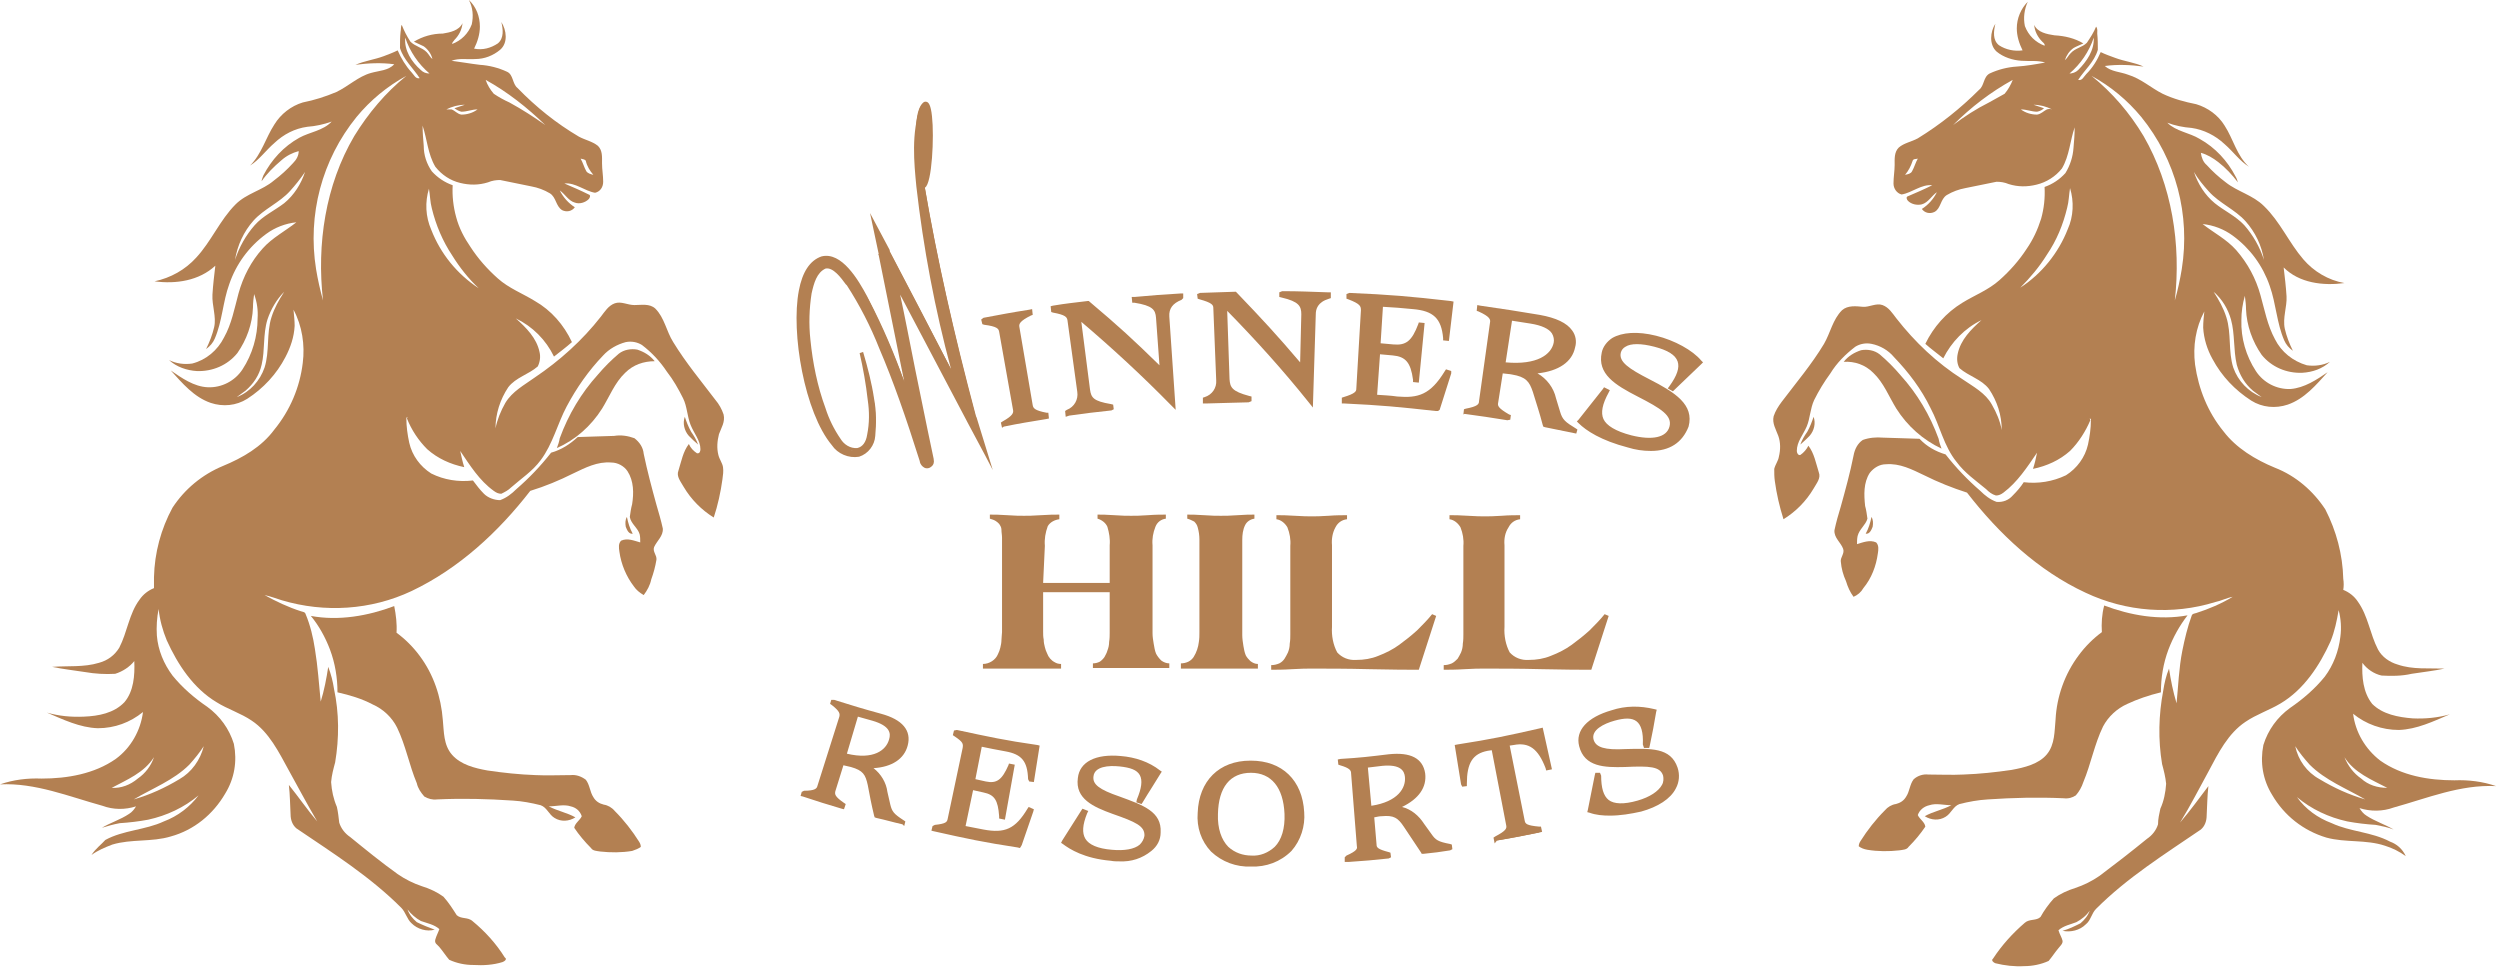 <svg width="128" height="50" viewBox="0 0 128 50" fill="none" xmlns="http://www.w3.org/2000/svg">
<path d="M122.376 43.094C121.428 42.59 120.331 42.59 119.383 42.146C118.671 41.879 118.049 41.434 117.604 40.812C118.345 41.434 119.235 41.849 120.183 42.057C120.657 42.146 121.161 42.205 121.635 42.234C121.932 42.294 122.258 42.353 122.554 42.472C122.109 42.205 121.606 42.057 121.161 41.76C121.013 41.671 120.894 41.523 120.805 41.375C121.368 41.553 121.991 41.553 122.554 41.345C124.273 40.871 125.962 40.16 127.8 40.249C127.118 40.012 126.377 39.923 125.666 39.952C124.332 39.952 122.969 39.715 121.872 38.945C121.102 38.352 120.598 37.492 120.479 36.544C121.131 37.077 121.961 37.374 122.821 37.374C123.74 37.344 124.599 36.929 125.429 36.574C124.807 36.751 124.154 36.811 123.532 36.781C122.791 36.722 121.991 36.574 121.457 36.04C120.983 35.447 120.924 34.647 120.954 33.936C121.191 34.262 121.546 34.499 121.932 34.588C122.435 34.617 122.969 34.617 123.473 34.499C124.036 34.41 124.599 34.351 125.162 34.232C124.362 34.203 123.532 34.291 122.761 34.025C122.347 33.906 121.961 33.639 121.754 33.254C121.339 32.454 121.25 31.535 120.716 30.794C120.539 30.527 120.272 30.32 119.975 30.201C120.005 30.023 120.005 29.816 119.975 29.638C119.946 28.393 119.62 27.178 119.057 26.082C118.434 25.133 117.545 24.363 116.478 23.948C115.47 23.533 114.492 22.94 113.84 22.081C113.04 21.102 112.566 19.917 112.388 18.672C112.27 17.724 112.418 16.775 112.862 15.945C112.833 16.212 112.803 16.479 112.803 16.775C112.833 17.338 113.011 17.901 113.277 18.376C113.751 19.265 114.433 19.976 115.263 20.51C115.826 20.865 116.508 20.925 117.13 20.717C117.99 20.421 118.582 19.709 119.175 19.057C118.612 19.443 117.99 19.858 117.278 19.917C116.567 19.947 115.885 19.591 115.5 18.998C114.996 18.227 114.73 17.309 114.759 16.39C114.759 15.975 114.818 15.56 114.937 15.145C114.967 15.382 114.996 15.619 114.996 15.827C115.026 16.657 115.322 17.487 115.797 18.168C116.3 18.791 117.071 19.117 117.871 19.087C118.405 19.057 118.909 18.88 119.294 18.524C118.938 18.702 118.523 18.761 118.108 18.702C117.397 18.494 116.804 18.02 116.478 17.368C116.093 16.657 115.945 15.857 115.737 15.116C115.5 14.256 115.085 13.485 114.492 12.804C113.989 12.241 113.337 11.915 112.773 11.47C113.337 11.529 113.87 11.737 114.315 12.063C115.204 12.715 115.856 13.604 116.211 14.641C116.537 15.56 116.567 16.538 116.952 17.427C117.041 17.635 117.189 17.813 117.397 17.961C117.219 17.605 117.071 17.22 116.982 16.834C116.863 16.271 117.101 15.708 117.071 15.175C117.041 14.671 116.982 14.197 116.923 13.693C117.723 14.493 118.938 14.641 120.035 14.493C119.205 14.345 118.464 13.9 117.93 13.278C117.19 12.418 116.745 11.351 115.915 10.551C115.352 9.988 114.552 9.81 113.959 9.336C113.603 9.069 113.277 8.773 112.981 8.447C112.803 8.299 112.714 8.062 112.684 7.824C113.011 7.913 113.307 8.091 113.574 8.299C113.959 8.595 114.285 8.951 114.581 9.336C114.552 9.247 114.522 9.129 114.463 9.04C114.048 8.239 113.425 7.558 112.625 7.113C112.092 6.787 111.41 6.728 110.965 6.283C111.351 6.432 111.795 6.52 112.21 6.55C112.833 6.639 113.425 6.935 113.9 7.38C114.344 7.765 114.67 8.239 115.144 8.536C114.522 7.973 114.344 7.113 113.9 6.432C113.574 5.898 113.04 5.513 112.447 5.335C111.855 5.216 111.291 5.068 110.728 4.801C110.136 4.505 109.632 4.031 108.95 3.823C108.565 3.675 108.091 3.675 107.765 3.379C108.417 3.29 109.098 3.319 109.75 3.408C109.306 3.201 108.772 3.142 108.298 2.964C108.061 2.875 107.794 2.786 107.557 2.667C107.379 3.082 107.142 3.468 106.816 3.794C106.698 3.912 106.609 4.149 106.401 4.09C106.727 3.586 107.231 3.171 107.409 2.549C107.409 2.282 107.409 2.015 107.379 1.719C107.379 1.6 107.409 1.482 107.32 1.363C107.201 1.66 107.024 1.927 106.846 2.193C106.609 2.43 106.253 2.46 106.016 2.727C105.897 2.845 105.838 2.993 105.72 3.082C105.808 2.816 105.957 2.608 106.164 2.46C106.312 2.371 106.49 2.312 106.668 2.223C106.223 1.956 105.72 1.838 105.186 1.808C104.801 1.749 104.327 1.66 104.149 1.274C104.178 1.6 104.327 1.897 104.564 2.134C104.623 2.193 104.712 2.253 104.682 2.341C104.208 2.164 103.852 1.808 103.674 1.334C103.586 0.919 103.645 0.474 103.823 0.089C103.467 0.445 103.26 0.948 103.26 1.452C103.26 1.838 103.378 2.223 103.556 2.579C103.141 2.638 102.696 2.549 102.341 2.312C102.015 2.045 102.074 1.6 102.163 1.215C101.896 1.63 101.837 2.282 102.222 2.638C102.578 2.934 103.052 3.082 103.497 3.112C103.912 3.142 104.327 3.082 104.712 3.201C104.238 3.29 103.734 3.379 103.26 3.408C102.785 3.438 102.311 3.557 101.867 3.764C101.541 3.942 101.6 4.386 101.333 4.594C100.385 5.542 99.347 6.372 98.191 7.084C97.865 7.261 97.48 7.321 97.213 7.558C96.976 7.795 97.006 8.151 97.006 8.447C97.006 8.743 96.947 9.069 96.947 9.395C96.947 9.662 97.124 9.899 97.362 9.958C97.895 9.87 98.369 9.425 98.932 9.484C98.517 9.692 98.103 9.87 97.688 10.047C97.569 10.077 97.628 10.225 97.688 10.284C97.865 10.462 98.162 10.522 98.399 10.462C98.725 10.373 98.903 10.018 99.169 9.84C98.992 10.196 98.725 10.492 98.399 10.699C98.547 10.907 98.814 10.966 99.051 10.848C99.377 10.67 99.347 10.196 99.673 9.988C99.97 9.81 100.296 9.692 100.622 9.632C101.155 9.514 101.689 9.425 102.222 9.306C102.43 9.306 102.637 9.336 102.845 9.425C103.319 9.573 103.793 9.573 104.267 9.455C104.771 9.336 105.245 9.04 105.571 8.625C105.957 7.973 105.986 7.202 106.223 6.52C106.223 6.876 106.194 7.232 106.164 7.558C106.134 8.032 105.986 8.477 105.749 8.862C105.453 9.188 105.097 9.425 104.682 9.573C104.712 10.136 104.653 10.67 104.504 11.203C104.327 11.766 104.089 12.27 103.763 12.744C103.378 13.337 102.904 13.871 102.37 14.345C101.807 14.849 101.096 15.116 100.474 15.501C99.644 16.005 98.992 16.746 98.577 17.605C98.873 17.872 99.169 18.079 99.496 18.346C99.91 17.516 100.592 16.805 101.452 16.39C100.918 16.864 100.385 17.398 100.236 18.109C100.177 18.376 100.207 18.642 100.325 18.85C100.8 19.265 101.452 19.413 101.837 19.917C102.252 20.539 102.489 21.251 102.489 22.021C102.4 21.547 102.222 21.132 101.985 20.717C101.659 20.124 101.037 19.798 100.474 19.413C99.169 18.583 98.043 17.516 97.095 16.301C96.887 16.034 96.71 15.738 96.383 15.619C96.058 15.501 95.702 15.738 95.376 15.708C95.05 15.679 94.605 15.619 94.309 15.886C93.835 16.36 93.716 17.042 93.39 17.605C92.768 18.642 91.967 19.591 91.226 20.569C91.049 20.806 90.9 21.043 90.811 21.31C90.723 21.666 90.93 21.992 91.049 22.318C91.167 22.644 91.167 23.029 91.078 23.385C91.049 23.592 90.9 23.77 90.841 24.007C90.841 24.214 90.841 24.422 90.871 24.629C90.96 25.281 91.108 25.933 91.315 26.585C91.938 26.2 92.471 25.667 92.856 25.015C93.005 24.748 93.242 24.481 93.123 24.185C92.975 23.711 92.886 23.207 92.59 22.821C92.501 22.999 92.353 23.177 92.175 23.296C92.056 23.325 91.997 23.177 91.997 23.088C91.997 22.614 92.323 22.258 92.501 21.843C92.679 21.428 92.679 20.925 92.886 20.48C93.123 20.006 93.39 19.561 93.716 19.117C94.042 18.583 94.487 18.139 94.99 17.753C95.228 17.605 95.524 17.546 95.82 17.605C96.265 17.694 96.68 17.931 96.976 18.287C97.717 19.057 98.369 19.917 98.844 20.895C99.318 21.784 99.525 22.851 100.177 23.651C100.592 24.214 101.155 24.6 101.689 25.044C101.837 25.192 101.985 25.311 102.193 25.37C102.341 25.37 102.459 25.311 102.578 25.222C103.289 24.689 103.793 23.918 104.297 23.177C104.238 23.474 104.178 23.74 104.089 24.007C104.801 23.859 105.453 23.562 105.986 23.088C106.431 22.644 106.786 22.081 107.024 21.517L106.994 21.428C107.024 21.428 107.083 21.458 107.053 21.517C107.053 21.932 106.994 22.347 106.905 22.762C106.757 23.414 106.342 23.977 105.779 24.333C105.097 24.659 104.356 24.778 103.615 24.689C103.467 24.926 103.26 25.163 103.052 25.37C102.845 25.607 102.548 25.726 102.222 25.696C101.896 25.578 101.629 25.37 101.392 25.133C100.74 24.57 100.148 23.948 99.614 23.266C99.11 23.118 98.636 22.851 98.28 22.466C97.658 22.436 97.035 22.436 96.413 22.407C96.058 22.377 95.702 22.407 95.376 22.525C95.109 22.703 94.961 22.999 94.902 23.325C94.724 24.214 94.487 25.074 94.249 25.933C94.131 26.319 94.012 26.734 93.924 27.149C93.894 27.534 94.249 27.771 94.368 28.097C94.457 28.334 94.22 28.542 94.249 28.749C94.279 29.105 94.368 29.431 94.516 29.757C94.605 30.053 94.724 30.32 94.902 30.557C95.109 30.468 95.287 30.32 95.405 30.112C95.82 29.609 96.058 28.986 96.146 28.334C96.176 28.156 96.206 27.919 96.058 27.771C95.731 27.623 95.376 27.771 95.079 27.86C95.079 27.712 95.079 27.593 95.109 27.445C95.198 27.089 95.524 26.882 95.613 26.556C95.583 26.348 95.554 26.111 95.494 25.904C95.435 25.341 95.405 24.718 95.731 24.214C95.939 23.948 96.235 23.77 96.561 23.77C97.273 23.711 97.895 24.037 98.517 24.333C99.229 24.689 99.97 24.985 100.711 25.222C102.341 27.326 104.356 29.223 106.786 30.349C108.861 31.328 111.232 31.505 113.425 30.824C113.722 30.765 113.989 30.616 114.315 30.557C113.722 30.913 113.099 31.179 112.447 31.387C112.358 31.416 112.24 31.416 112.21 31.535C112.003 32.098 111.855 32.721 111.736 33.313C111.558 34.203 111.529 35.121 111.44 36.01C111.262 35.418 111.143 34.825 111.054 34.232C110.906 34.588 110.817 34.973 110.758 35.358C110.521 36.603 110.491 37.878 110.699 39.123C110.788 39.449 110.877 39.804 110.906 40.13C110.877 40.575 110.788 41.019 110.61 41.405C110.551 41.671 110.491 41.938 110.491 42.205C110.402 42.501 110.195 42.768 109.928 42.946C109.128 43.598 108.328 44.22 107.498 44.843C107.113 45.109 106.698 45.317 106.253 45.465C105.868 45.584 105.482 45.761 105.156 45.998C104.89 46.295 104.653 46.621 104.475 46.947C104.267 47.154 103.912 47.036 103.674 47.243C103.052 47.777 102.489 48.399 102.044 49.081C101.926 49.17 102.074 49.288 102.163 49.318C102.637 49.437 103.141 49.496 103.645 49.466C104.06 49.466 104.504 49.377 104.89 49.2C105.067 48.992 105.216 48.755 105.393 48.547C105.482 48.429 105.631 48.31 105.601 48.162C105.571 48.014 105.453 47.836 105.393 47.629C105.66 47.392 106.016 47.332 106.312 47.214C106.579 47.066 106.816 46.888 106.994 46.621C106.905 46.888 106.727 47.095 106.52 47.273C106.223 47.421 105.927 47.569 105.601 47.658C106.016 47.747 106.49 47.629 106.786 47.332C107.053 47.125 107.083 46.769 107.32 46.532C108.92 44.931 110.817 43.746 112.684 42.472C112.892 42.294 112.981 42.027 112.981 41.76C113.011 41.256 113.011 40.753 113.07 40.249C112.596 40.871 112.151 41.493 111.618 42.116C112.151 41.256 112.596 40.367 113.07 39.508C113.574 38.559 114.077 37.552 114.967 36.959C115.53 36.574 116.182 36.366 116.775 36.01C117.96 35.299 118.76 34.084 119.323 32.839C119.531 32.335 119.649 31.772 119.738 31.239C119.857 31.683 119.887 32.157 119.827 32.602C119.738 33.343 119.472 34.054 119.027 34.647C118.523 35.27 117.901 35.803 117.249 36.248C116.597 36.722 116.123 37.374 115.885 38.144C115.708 39.033 115.856 39.923 116.33 40.693C116.952 41.76 117.93 42.531 119.116 42.886C120.094 43.153 121.131 42.975 122.109 43.301C122.495 43.42 122.85 43.598 123.176 43.835C122.999 43.45 122.702 43.212 122.376 43.094ZM114.226 16.36C114.433 17.101 114.344 17.901 114.522 18.672C114.67 19.206 114.937 19.65 115.352 20.006C115.5 20.124 115.648 20.213 115.797 20.332C115.115 20.065 114.581 19.502 114.344 18.82C114.077 17.99 114.255 17.072 113.989 16.242C113.84 15.768 113.603 15.353 113.337 14.938C113.781 15.323 114.077 15.827 114.226 16.36ZM97.539 8.951C97.717 8.743 97.836 8.506 97.925 8.239C97.954 8.121 98.103 8.151 98.191 8.121C98.073 8.328 98.014 8.565 97.895 8.773C97.836 8.891 97.688 8.921 97.539 8.951ZM102.637 4.801C102.37 4.95 102.104 5.098 101.837 5.246C101.185 5.572 100.592 5.957 99.999 6.402C100.918 5.483 101.926 4.712 103.052 4.09C102.963 4.327 102.815 4.594 102.637 4.801ZM104.801 5.602C104.623 5.691 104.504 5.839 104.297 5.868C104 5.868 103.704 5.779 103.467 5.602C103.763 5.602 104.03 5.72 104.297 5.72C104.445 5.691 104.564 5.631 104.653 5.542C104.475 5.483 104.297 5.424 104.119 5.365C104.445 5.365 104.771 5.453 105.067 5.602C104.979 5.572 104.89 5.572 104.801 5.602ZM106.401 3.586C106.283 3.705 106.105 3.764 105.957 3.764C106.52 3.29 106.964 2.638 107.201 1.927C107.231 2.579 106.846 3.142 106.401 3.586ZM113.099 9.81C113.633 10.403 114.433 10.729 114.967 11.322C115.47 11.885 115.797 12.567 115.915 13.308C115.708 12.655 115.352 12.033 114.907 11.529C114.463 11.055 113.87 10.788 113.396 10.403C112.892 9.988 112.536 9.425 112.329 8.803C112.536 9.158 112.803 9.484 113.099 9.81ZM103.437 14.73C103.941 14.226 104.415 13.663 104.801 13.041C105.305 12.3 105.631 11.5 105.838 10.64C105.927 10.314 105.927 9.988 105.986 9.632C106.194 10.314 106.164 11.085 105.868 11.737C105.393 12.952 104.534 14.019 103.437 14.73ZM109.75 6.965C109.039 5.779 108.15 4.742 107.083 3.883C108.061 4.416 108.92 5.127 109.632 5.987C111.41 8.18 112.151 10.996 111.706 13.782C111.618 14.315 111.499 14.878 111.351 15.382C111.677 12.507 111.203 9.484 109.75 6.965ZM122.228 40.338C121.724 40.338 121.25 40.189 120.894 39.863C120.509 39.597 120.213 39.211 120.035 38.767C120.539 39.567 121.428 39.923 122.228 40.338ZM117.516 38.204C117.723 38.53 117.99 38.856 118.256 39.152C119.057 39.952 120.124 40.367 121.102 40.93C120.272 40.693 119.501 40.338 118.76 39.893C118.108 39.537 117.664 38.915 117.516 38.204Z" fill="#B38052"/>
<path d="M95.909 19.087C96.443 19.591 96.71 20.302 97.095 20.925C97.658 21.814 98.458 22.525 99.407 22.97C99.347 22.822 99.288 22.644 99.258 22.466C98.814 21.251 98.162 20.154 97.302 19.206C96.976 18.82 96.621 18.465 96.235 18.139C95.969 17.931 95.613 17.872 95.287 17.931C94.931 18.05 94.635 18.227 94.398 18.524C94.961 18.494 95.494 18.672 95.909 19.087Z" fill="#B38052"/>
<path d="M110.639 35.447C110.639 34.706 110.758 33.965 111.025 33.254C111.262 32.632 111.588 32.039 112.003 31.505C110.551 31.772 109.069 31.505 107.735 31.002C107.616 31.446 107.587 31.92 107.616 32.365C107.172 32.691 106.757 33.106 106.431 33.55C105.72 34.499 105.305 35.655 105.245 36.84C105.186 37.433 105.216 38.115 104.801 38.619C104.386 39.123 103.645 39.3 102.993 39.419C102.193 39.537 101.363 39.626 100.533 39.656C99.94 39.686 99.318 39.656 98.725 39.656C98.458 39.626 98.191 39.715 97.984 39.893C97.776 40.16 97.776 40.516 97.599 40.782C97.48 40.99 97.302 41.108 97.065 41.167C96.858 41.197 96.65 41.316 96.502 41.493C96.028 41.968 95.613 42.501 95.257 43.064C95.198 43.153 95.168 43.242 95.168 43.331C95.287 43.42 95.435 43.479 95.613 43.509C96.146 43.598 96.71 43.598 97.243 43.538C97.421 43.509 97.628 43.509 97.717 43.361C98.043 43.035 98.34 42.679 98.577 42.323C98.547 42.086 98.28 41.938 98.191 41.731C98.28 41.464 98.517 41.286 98.784 41.227C99.14 41.108 99.525 41.227 99.91 41.227C99.466 41.464 98.962 41.553 98.547 41.79C98.873 41.997 99.288 42.027 99.614 41.819C99.91 41.642 99.999 41.286 100.325 41.167C100.8 41.049 101.274 40.96 101.778 40.93C103.082 40.842 104.356 40.812 105.66 40.871C105.897 40.901 106.105 40.842 106.283 40.723C106.46 40.516 106.579 40.308 106.668 40.041C107.053 39.123 107.231 38.115 107.676 37.196C107.942 36.692 108.387 36.277 108.92 36.04C109.424 35.803 110.017 35.596 110.639 35.447Z" fill="#B38052"/>
<path d="M92.175 22.762C92.353 22.614 92.501 22.466 92.649 22.318C92.886 22.051 92.975 21.666 92.856 21.34C92.768 21.606 92.679 21.843 92.531 22.11C92.382 22.318 92.264 22.525 92.175 22.762Z" fill="#B38052"/>
<path d="M95.82 26.467C95.761 26.763 95.672 27.06 95.524 27.326C95.731 27.356 95.82 27.119 95.88 26.971C95.909 26.793 95.909 26.615 95.82 26.467Z" fill="#B38052"/>
<path d="M4.683 43.776C5.009 43.538 5.365 43.39 5.75 43.242C6.728 42.946 7.765 43.124 8.743 42.827C9.929 42.501 10.907 41.701 11.529 40.634C12.004 39.863 12.152 38.974 11.974 38.085C11.737 37.315 11.262 36.663 10.611 36.188C9.958 35.744 9.336 35.21 8.832 34.588C8.388 33.995 8.091 33.284 8.032 32.543C8.002 32.098 8.032 31.624 8.121 31.179C8.18 31.742 8.328 32.276 8.536 32.78C9.099 34.025 9.899 35.24 11.085 35.951C11.648 36.307 12.329 36.514 12.893 36.9C13.782 37.492 14.286 38.53 14.79 39.449C15.264 40.308 15.738 41.197 16.242 42.057C15.738 41.464 15.293 40.812 14.79 40.189C14.849 40.693 14.849 41.197 14.878 41.701C14.878 41.968 14.967 42.234 15.175 42.412C17.012 43.657 18.939 44.872 20.539 46.473C20.776 46.71 20.836 47.066 21.073 47.273C21.369 47.569 21.843 47.718 22.258 47.599C21.932 47.48 21.636 47.362 21.34 47.214C21.132 47.036 20.954 46.828 20.865 46.562C21.043 46.799 21.28 47.006 21.547 47.154C21.873 47.273 22.229 47.332 22.495 47.569C22.436 47.747 22.347 47.895 22.288 48.103C22.229 48.31 22.407 48.37 22.495 48.488C22.673 48.696 22.821 48.933 22.999 49.14C23.385 49.318 23.799 49.407 24.244 49.407C24.748 49.437 25.252 49.407 25.726 49.259C25.815 49.229 25.993 49.111 25.845 49.022C25.4 48.31 24.837 47.688 24.185 47.154C23.948 46.947 23.622 47.066 23.385 46.858C23.177 46.532 22.97 46.206 22.703 45.91C22.377 45.672 21.992 45.495 21.606 45.376C21.162 45.228 20.747 45.02 20.361 44.754C19.532 44.161 18.731 43.509 17.931 42.857C17.664 42.679 17.457 42.412 17.368 42.116C17.338 41.849 17.309 41.582 17.249 41.316C17.072 40.901 16.983 40.486 16.953 40.041C16.983 39.686 17.072 39.36 17.16 39.033C17.368 37.789 17.368 36.514 17.101 35.27C17.042 34.884 16.953 34.529 16.805 34.143C16.716 34.736 16.597 35.358 16.42 35.922C16.331 35.032 16.271 34.114 16.123 33.224C16.034 32.632 15.886 32.009 15.649 31.446C15.619 31.328 15.501 31.328 15.412 31.298C14.76 31.09 14.137 30.794 13.545 30.468C13.841 30.527 14.137 30.646 14.434 30.735C16.627 31.387 18.998 31.239 21.073 30.261C23.503 29.105 25.518 27.238 27.149 25.133C27.919 24.896 28.631 24.6 29.342 24.244C29.964 23.948 30.587 23.622 31.298 23.681C31.624 23.681 31.95 23.859 32.128 24.125C32.454 24.629 32.454 25.252 32.365 25.815C32.306 26.022 32.276 26.259 32.246 26.467C32.306 26.823 32.661 27.03 32.75 27.356C32.78 27.475 32.78 27.623 32.78 27.771C32.454 27.682 32.128 27.534 31.802 27.682C31.654 27.83 31.683 28.038 31.713 28.245C31.802 28.897 32.069 29.52 32.454 30.023C32.572 30.201 32.75 30.349 32.958 30.468C33.136 30.231 33.284 29.964 33.343 29.668C33.462 29.342 33.55 29.016 33.61 28.66C33.639 28.423 33.402 28.245 33.491 28.008C33.639 27.682 33.965 27.445 33.936 27.06C33.847 26.645 33.728 26.259 33.61 25.845C33.373 24.985 33.136 24.096 32.958 23.236C32.928 22.91 32.75 22.644 32.483 22.436C32.157 22.318 31.802 22.258 31.446 22.318C30.824 22.347 30.201 22.347 29.579 22.377C29.194 22.733 28.749 23.029 28.216 23.177C27.682 23.859 27.089 24.481 26.437 25.044C26.2 25.281 25.933 25.489 25.607 25.607C25.311 25.607 24.985 25.489 24.778 25.281C24.57 25.074 24.392 24.837 24.214 24.6C23.474 24.689 22.733 24.57 22.081 24.244C21.517 23.888 21.102 23.325 20.954 22.673C20.865 22.258 20.806 21.843 20.806 21.428C20.806 21.369 20.836 21.369 20.865 21.34L20.836 21.428C21.073 22.021 21.428 22.555 21.873 22.999C22.407 23.474 23.058 23.77 23.77 23.918C23.681 23.651 23.622 23.355 23.562 23.088C24.066 23.829 24.54 24.6 25.281 25.133C25.4 25.222 25.518 25.281 25.667 25.281C25.845 25.192 26.022 25.104 26.171 24.955C26.674 24.511 27.267 24.125 27.682 23.562C28.305 22.733 28.542 21.695 29.016 20.806C29.52 19.858 30.142 18.968 30.883 18.198C31.179 17.872 31.594 17.635 32.039 17.516C32.335 17.457 32.632 17.516 32.869 17.664C33.373 18.05 33.788 18.494 34.143 19.028C34.469 19.443 34.736 19.917 34.973 20.391C35.181 20.806 35.181 21.31 35.358 21.755C35.536 22.199 35.862 22.555 35.862 22.999C35.862 23.088 35.833 23.236 35.684 23.207C35.507 23.088 35.358 22.94 35.27 22.733C34.973 23.118 34.884 23.622 34.736 24.096C34.617 24.392 34.855 24.659 35.003 24.926C35.388 25.578 35.922 26.111 36.544 26.497C36.751 25.874 36.9 25.192 36.989 24.54C37.018 24.333 37.048 24.125 37.018 23.918C36.989 23.711 36.84 23.533 36.781 23.296C36.692 22.94 36.722 22.584 36.811 22.229C36.929 21.903 37.137 21.606 37.048 21.221C36.959 20.954 36.811 20.688 36.633 20.48C35.892 19.502 35.121 18.583 34.469 17.516C34.114 16.953 34.025 16.271 33.55 15.797C33.254 15.53 32.839 15.619 32.483 15.619C32.128 15.619 31.802 15.412 31.476 15.53C31.15 15.649 30.972 15.945 30.765 16.212C29.816 17.427 28.66 18.465 27.386 19.324C26.852 19.709 26.23 20.035 25.874 20.628C25.637 21.043 25.459 21.488 25.37 21.932C25.37 21.191 25.607 20.45 26.022 19.828C26.408 19.324 27.06 19.176 27.534 18.761C27.652 18.524 27.682 18.257 27.623 18.02C27.475 17.309 26.941 16.775 26.408 16.301C27.267 16.716 27.949 17.398 28.364 18.257C28.66 18.02 28.986 17.783 29.283 17.516C28.868 16.627 28.216 15.886 27.386 15.412C26.763 15.027 26.052 14.76 25.489 14.256C24.955 13.782 24.481 13.248 24.096 12.655C23.77 12.181 23.503 11.678 23.355 11.114C23.207 10.581 23.147 10.018 23.177 9.484C22.762 9.336 22.407 9.099 22.11 8.773C21.843 8.388 21.695 7.943 21.695 7.469C21.666 7.113 21.636 6.758 21.636 6.431C21.873 7.143 21.903 7.884 22.288 8.536C22.614 8.951 23.058 9.247 23.562 9.366C24.037 9.484 24.511 9.484 24.985 9.336C25.192 9.247 25.4 9.217 25.607 9.217C26.141 9.336 26.674 9.425 27.208 9.544C27.534 9.603 27.86 9.721 28.156 9.899C28.482 10.107 28.453 10.551 28.779 10.759C29.016 10.877 29.283 10.818 29.431 10.611C29.105 10.403 28.838 10.107 28.66 9.751C28.927 9.929 29.105 10.284 29.431 10.373C29.668 10.462 29.964 10.373 30.142 10.196C30.201 10.136 30.261 9.988 30.142 9.958C29.727 9.751 29.312 9.573 28.897 9.395C29.46 9.336 29.935 9.781 30.468 9.87C30.735 9.81 30.883 9.573 30.883 9.306C30.883 8.98 30.824 8.684 30.824 8.358C30.824 8.032 30.853 7.706 30.616 7.469C30.32 7.232 29.964 7.172 29.638 6.995C28.482 6.313 27.445 5.483 26.497 4.505C26.23 4.298 26.289 3.823 25.963 3.675C25.518 3.468 25.044 3.349 24.57 3.319C24.066 3.26 23.592 3.171 23.118 3.112C23.503 2.964 23.918 3.053 24.333 3.023C24.807 3.023 25.252 2.845 25.607 2.549C26.022 2.193 25.933 1.541 25.667 1.126C25.756 1.482 25.815 1.956 25.489 2.223C25.133 2.46 24.718 2.579 24.274 2.49C24.451 2.134 24.57 1.749 24.57 1.363C24.57 0.86 24.392 0.356 24.007 0C24.214 0.385 24.244 0.83 24.155 1.245C23.977 1.719 23.622 2.075 23.147 2.253C23.147 2.164 23.236 2.104 23.266 2.045C23.503 1.808 23.651 1.512 23.681 1.186C23.503 1.571 23.029 1.66 22.673 1.719C22.14 1.719 21.636 1.867 21.191 2.134C21.369 2.223 21.517 2.282 21.695 2.371C21.903 2.519 22.081 2.756 22.14 3.023C22.021 2.934 21.962 2.786 21.843 2.667C21.606 2.43 21.251 2.371 21.014 2.134C20.836 1.867 20.688 1.571 20.569 1.274C20.51 1.363 20.539 1.512 20.51 1.63C20.48 1.897 20.48 2.164 20.48 2.46C20.658 3.053 21.162 3.497 21.488 4.001C21.28 4.06 21.191 3.823 21.073 3.705C20.776 3.379 20.539 2.993 20.361 2.579C20.124 2.697 19.887 2.786 19.65 2.875C19.176 3.053 18.672 3.112 18.198 3.319C18.85 3.231 19.532 3.201 20.184 3.29C19.887 3.616 19.413 3.616 18.998 3.734C18.346 3.912 17.842 4.416 17.22 4.712C16.657 4.95 16.094 5.127 15.501 5.246C14.908 5.424 14.374 5.839 14.049 6.372C13.604 7.054 13.396 7.884 12.804 8.477C13.278 8.18 13.604 7.706 14.049 7.321C14.523 6.876 15.086 6.58 15.738 6.491C16.153 6.461 16.568 6.372 16.983 6.224C16.538 6.698 15.856 6.758 15.323 7.054C14.523 7.498 13.9 8.18 13.485 8.98C13.456 9.069 13.396 9.188 13.396 9.277C13.663 8.891 14.019 8.536 14.404 8.21C14.671 7.973 14.967 7.824 15.293 7.736C15.293 7.973 15.175 8.18 14.997 8.358C14.701 8.684 14.374 8.98 14.019 9.247C13.426 9.751 12.626 9.899 12.063 10.462C11.262 11.262 10.818 12.359 10.047 13.189C9.484 13.811 8.743 14.226 7.913 14.404C9.01 14.552 10.195 14.374 11.025 13.604C10.966 14.108 10.907 14.582 10.877 15.086C10.848 15.649 11.085 16.212 10.966 16.746C10.877 17.131 10.729 17.516 10.551 17.872C10.759 17.724 10.907 17.546 10.996 17.338C11.381 16.449 11.411 15.441 11.737 14.552C12.092 13.515 12.744 12.626 13.634 11.974C14.078 11.648 14.612 11.44 15.175 11.381C14.612 11.826 13.93 12.181 13.456 12.715C12.863 13.367 12.448 14.167 12.211 15.027C12.004 15.797 11.855 16.597 11.47 17.279C11.144 17.931 10.551 18.435 9.84 18.613C9.425 18.672 9.01 18.613 8.654 18.435C9.04 18.791 9.573 18.968 10.077 18.998C10.877 19.028 11.648 18.702 12.152 18.079C12.626 17.398 12.922 16.597 12.952 15.738C12.952 15.501 12.982 15.264 13.011 15.056C13.159 15.471 13.219 15.886 13.189 16.301C13.189 17.22 12.922 18.139 12.418 18.909C12.033 19.502 11.351 19.858 10.64 19.828C9.929 19.798 9.306 19.354 8.743 18.968C9.336 19.62 9.929 20.332 10.788 20.628C11.411 20.836 12.092 20.776 12.655 20.421C13.485 19.887 14.167 19.146 14.612 18.287C14.878 17.783 15.056 17.249 15.086 16.686C15.086 16.42 15.056 16.153 15.027 15.856C15.471 16.686 15.619 17.664 15.501 18.583C15.353 19.828 14.849 21.014 14.049 21.992C13.396 22.881 12.418 23.444 11.411 23.859C10.344 24.303 9.455 25.044 8.832 25.993C8.239 27.089 7.913 28.305 7.884 29.549C7.884 29.727 7.884 29.935 7.884 30.112C7.587 30.231 7.321 30.439 7.143 30.705C6.609 31.416 6.52 32.365 6.105 33.165C5.868 33.55 5.513 33.817 5.068 33.936C4.298 34.173 3.468 34.084 2.667 34.143C3.231 34.262 3.794 34.321 4.357 34.41C4.861 34.499 5.394 34.529 5.898 34.499C6.283 34.38 6.639 34.143 6.876 33.847C6.906 34.588 6.846 35.388 6.372 35.951C5.839 36.514 5.038 36.663 4.298 36.692C3.646 36.722 3.023 36.663 2.401 36.485C3.231 36.84 4.09 37.255 5.009 37.285C5.868 37.285 6.669 36.989 7.321 36.455C7.202 37.403 6.698 38.293 5.928 38.856C4.831 39.626 3.438 39.863 2.134 39.863C1.393 39.834 0.682 39.923 0 40.16C1.808 40.071 3.527 40.782 5.246 41.256C5.809 41.464 6.402 41.464 6.965 41.286C6.876 41.434 6.758 41.582 6.609 41.671C6.165 41.968 5.661 42.116 5.216 42.383C5.513 42.294 5.809 42.205 6.135 42.146C6.609 42.116 7.113 42.057 7.587 41.968C8.536 41.76 9.425 41.345 10.166 40.723C9.721 41.316 9.099 41.79 8.388 42.057C7.439 42.501 6.313 42.501 5.394 43.005C5.216 43.212 4.89 43.45 4.683 43.776ZM14.552 14.938C14.286 15.353 14.049 15.768 13.9 16.242C13.634 17.072 13.811 17.99 13.545 18.82C13.308 19.502 12.804 20.065 12.122 20.332C12.27 20.213 12.418 20.124 12.567 20.006C12.982 19.65 13.278 19.206 13.396 18.672C13.574 17.931 13.456 17.131 13.693 16.36C13.871 15.827 14.167 15.323 14.552 14.938ZM30.023 8.773C29.905 8.565 29.846 8.328 29.727 8.121C29.816 8.151 29.964 8.151 29.994 8.239C30.053 8.506 30.201 8.743 30.379 8.951C30.261 8.921 30.112 8.891 30.023 8.773ZM24.866 4.09C25.993 4.712 27 5.513 27.919 6.402C27.326 5.987 26.734 5.602 26.082 5.246C25.815 5.127 25.548 4.979 25.281 4.801C25.104 4.594 24.955 4.357 24.866 4.09ZM22.851 5.602C23.147 5.453 23.474 5.365 23.799 5.365C23.622 5.424 23.444 5.483 23.266 5.542C23.385 5.631 23.503 5.691 23.622 5.72C23.918 5.72 24.155 5.602 24.451 5.602C24.214 5.779 23.918 5.868 23.622 5.868C23.414 5.839 23.296 5.661 23.118 5.602C23.029 5.602 22.94 5.602 22.851 5.602ZM20.747 1.926C20.984 2.638 21.428 3.29 21.992 3.764C21.814 3.764 21.666 3.705 21.547 3.586C21.073 3.171 20.688 2.579 20.747 1.926ZM15.619 8.803C15.412 9.425 15.056 9.988 14.552 10.403C14.049 10.788 13.456 11.055 13.041 11.529C12.596 12.033 12.241 12.655 12.033 13.308C12.152 12.567 12.478 11.855 12.982 11.292C13.515 10.699 14.315 10.373 14.849 9.781C15.116 9.484 15.382 9.158 15.619 8.803ZM22.081 11.766C21.784 11.085 21.755 10.344 21.962 9.662C22.021 9.988 22.021 10.344 22.11 10.67C22.318 11.529 22.673 12.359 23.147 13.07C23.533 13.693 23.977 14.256 24.511 14.76C23.385 14.019 22.555 12.982 22.081 11.766ZM16.538 15.382C16.39 14.849 16.271 14.315 16.183 13.782C15.738 10.996 16.479 8.18 18.257 5.987C18.968 5.127 19.828 4.416 20.806 3.883C19.739 4.742 18.85 5.809 18.139 6.965C16.657 9.484 16.212 12.507 16.538 15.382ZM7.884 38.767C7.736 39.211 7.439 39.597 7.054 39.863C6.669 40.189 6.194 40.367 5.72 40.338C6.491 39.923 7.38 39.567 7.884 38.767ZM9.188 39.893C8.447 40.338 7.676 40.693 6.846 40.93C7.795 40.367 8.891 39.952 9.692 39.152C9.958 38.856 10.225 38.53 10.433 38.204C10.255 38.915 9.81 39.537 9.188 39.893Z" fill="#B38052"/>
<path d="M32.009 19.087C31.476 19.591 31.209 20.302 30.824 20.925C30.261 21.814 29.46 22.525 28.512 22.94C28.571 22.792 28.631 22.614 28.66 22.436C29.105 21.221 29.757 20.124 30.616 19.176C30.942 18.791 31.298 18.435 31.683 18.109C31.95 17.901 32.306 17.842 32.632 17.901C32.987 18.02 33.284 18.198 33.521 18.494C32.958 18.494 32.424 18.672 32.009 19.087Z" fill="#B38052"/>
<path d="M17.279 35.447C17.279 34.706 17.16 33.965 16.894 33.254C16.657 32.632 16.331 32.039 15.916 31.535C17.338 31.802 18.85 31.535 20.184 31.031C20.273 31.476 20.332 31.95 20.302 32.395C20.747 32.721 21.162 33.136 21.488 33.58C22.199 34.529 22.584 35.684 22.673 36.87C22.733 37.463 22.703 38.144 23.148 38.648C23.592 39.152 24.303 39.33 24.955 39.448C25.756 39.567 26.585 39.656 27.415 39.685C28.008 39.715 28.631 39.685 29.223 39.685C29.49 39.656 29.757 39.745 29.994 39.923C30.201 40.189 30.201 40.545 30.379 40.812C30.498 41.019 30.676 41.138 30.913 41.197C31.12 41.227 31.328 41.345 31.476 41.523C31.95 41.997 32.365 42.531 32.721 43.094C32.78 43.183 32.809 43.272 32.809 43.361C32.691 43.45 32.543 43.509 32.365 43.568C31.831 43.657 31.268 43.657 30.735 43.598C30.557 43.568 30.35 43.568 30.261 43.42C29.935 43.094 29.638 42.738 29.401 42.383C29.431 42.145 29.698 41.997 29.786 41.79C29.698 41.523 29.49 41.345 29.223 41.286C28.868 41.167 28.482 41.286 28.097 41.286C28.542 41.523 29.046 41.612 29.46 41.849C29.134 42.057 28.72 42.086 28.393 41.879C28.097 41.701 28.008 41.345 27.682 41.227C27.208 41.108 26.734 41.019 26.259 40.99C24.955 40.901 23.681 40.871 22.377 40.93C22.14 40.96 21.932 40.901 21.725 40.782C21.547 40.575 21.399 40.367 21.34 40.1C20.954 39.182 20.776 38.174 20.332 37.255C20.065 36.722 19.62 36.307 19.087 36.07C18.524 35.773 17.931 35.596 17.279 35.447Z" fill="#B38052"/>
<path d="M35.744 22.762C35.566 22.614 35.418 22.466 35.27 22.318C35.032 22.051 34.944 21.666 35.062 21.34C35.151 21.606 35.24 21.843 35.388 22.11C35.536 22.318 35.655 22.525 35.744 22.762Z" fill="#B38052"/>
<path d="M32.098 26.467C32.157 26.763 32.246 27.06 32.395 27.326C32.187 27.356 32.098 27.119 32.039 26.971C32.009 26.793 32.009 26.615 32.098 26.467Z" fill="#B38052"/>
<path d="M53.408 29.846H56.816V27.919C56.846 27.593 56.787 27.267 56.698 26.971C56.609 26.763 56.401 26.615 56.194 26.556V26.348C56.372 26.348 56.668 26.348 57.054 26.378C57.439 26.408 57.706 26.408 57.913 26.408C58.12 26.408 58.387 26.408 58.773 26.378C59.158 26.348 59.484 26.348 59.691 26.348V26.556C59.454 26.585 59.247 26.734 59.158 26.971C59.039 27.267 58.98 27.593 59.01 27.919V31.861C59.01 32.069 59.01 32.276 59.01 32.424C59.01 32.602 59.039 32.78 59.069 32.958C59.099 33.136 59.128 33.313 59.188 33.462C59.247 33.58 59.336 33.699 59.454 33.817C59.573 33.906 59.721 33.965 59.869 33.965V34.203H55.957V33.965C56.075 33.965 56.194 33.936 56.313 33.877C56.401 33.817 56.49 33.728 56.55 33.639C56.609 33.521 56.668 33.432 56.698 33.313C56.757 33.165 56.787 33.017 56.787 32.869C56.816 32.691 56.816 32.543 56.816 32.395C56.816 32.246 56.816 32.069 56.816 31.861V30.32H53.408V31.861C53.408 32.039 53.408 32.187 53.408 32.335C53.408 32.483 53.408 32.602 53.438 32.75C53.438 32.898 53.467 33.017 53.497 33.136C53.527 33.254 53.556 33.343 53.615 33.462C53.675 33.639 53.823 33.817 54.001 33.906C54.09 33.965 54.208 33.995 54.327 33.995V34.232H50.326V33.995C50.652 33.995 50.978 33.788 51.096 33.491C51.156 33.373 51.185 33.284 51.215 33.165C51.245 33.047 51.274 32.898 51.274 32.78C51.274 32.632 51.304 32.483 51.304 32.365C51.304 32.246 51.304 32.098 51.304 31.891V28.156C51.304 27.89 51.304 27.682 51.304 27.534C51.304 27.386 51.274 27.267 51.274 27.119C51.274 27 51.215 26.912 51.156 26.823C51.096 26.763 51.037 26.704 50.978 26.674C50.889 26.615 50.77 26.585 50.681 26.556V26.348C50.889 26.348 51.185 26.348 51.571 26.378C51.956 26.408 52.252 26.408 52.43 26.408C52.608 26.408 52.875 26.408 53.289 26.378C53.704 26.348 54.001 26.348 54.238 26.348V26.585C54.001 26.615 53.764 26.734 53.645 26.941C53.527 27.267 53.467 27.593 53.497 27.949L53.408 29.846Z" fill="#B38052"/>
<path d="M61.41 31.861V27.623C61.41 27.415 61.381 27.208 61.322 27C61.292 26.882 61.233 26.793 61.144 26.704C61.025 26.645 60.907 26.585 60.788 26.556V26.348C60.966 26.348 61.262 26.348 61.648 26.378C62.033 26.408 62.3 26.408 62.507 26.408C62.715 26.408 62.981 26.408 63.367 26.378C63.752 26.348 64.019 26.348 64.226 26.348V26.556C64.019 26.585 63.841 26.704 63.752 26.882C63.633 27.119 63.604 27.386 63.604 27.652V31.861C63.604 32.128 63.604 32.335 63.604 32.513C63.604 32.691 63.633 32.898 63.663 33.076C63.693 33.254 63.722 33.402 63.782 33.55C63.841 33.669 63.93 33.758 64.019 33.847C64.137 33.936 64.256 33.995 64.404 33.995V34.232H60.462V33.965C60.581 33.965 60.729 33.936 60.847 33.877C60.966 33.817 61.055 33.728 61.114 33.639C61.262 33.402 61.351 33.136 61.381 32.869C61.41 32.691 61.41 32.543 61.41 32.395C61.41 32.246 61.41 32.069 61.41 31.861Z" fill="#B38052"/>
<path d="M68.198 27.919V32.098C68.168 32.543 68.257 33.017 68.464 33.402C68.701 33.669 69.057 33.817 69.442 33.788C69.828 33.788 70.213 33.728 70.569 33.58C70.954 33.432 71.31 33.254 71.636 33.017C71.962 32.78 72.258 32.543 72.554 32.276C72.821 32.009 73.088 31.742 73.325 31.446L73.532 31.535L72.643 34.291C72.139 34.291 71.31 34.291 70.124 34.262C68.939 34.232 67.931 34.232 67.16 34.232C66.953 34.232 66.597 34.232 66.153 34.262C65.708 34.291 65.323 34.291 65.085 34.291V34.054C65.234 34.054 65.352 34.025 65.501 33.965C65.619 33.906 65.708 33.817 65.767 33.728C65.826 33.639 65.886 33.521 65.945 33.402C66.004 33.254 66.034 33.106 66.034 32.958C66.064 32.78 66.064 32.632 66.064 32.483C66.064 32.335 66.064 32.157 66.064 31.95V27.949C66.093 27.623 66.034 27.297 65.915 27C65.797 26.793 65.589 26.615 65.352 26.585V26.378C65.589 26.378 65.886 26.378 66.301 26.408C66.716 26.437 66.982 26.437 67.16 26.437C67.338 26.437 67.634 26.437 68.02 26.408C68.405 26.378 68.731 26.378 68.968 26.378V26.585C68.701 26.615 68.494 26.763 68.375 27C68.227 27.267 68.168 27.593 68.198 27.919Z" fill="#B38052"/>
<path d="M77.03 27.919V32.098C77 32.543 77.089 33.017 77.296 33.402C77.534 33.669 77.889 33.817 78.275 33.788C78.66 33.788 79.045 33.728 79.401 33.58C79.786 33.432 80.142 33.254 80.468 33.017C80.794 32.78 81.09 32.543 81.386 32.276C81.653 32.009 81.92 31.742 82.157 31.446L82.365 31.535L81.475 34.291C80.972 34.291 80.142 34.291 78.956 34.262C77.771 34.232 76.793 34.232 75.992 34.232C75.785 34.232 75.429 34.232 74.985 34.262C74.54 34.291 74.155 34.291 73.918 34.291V34.054C74.066 34.054 74.184 34.025 74.333 33.965C74.451 33.906 74.54 33.817 74.629 33.728C74.688 33.639 74.748 33.521 74.807 33.402C74.866 33.254 74.896 33.106 74.896 32.958C74.925 32.78 74.925 32.632 74.925 32.483C74.925 32.335 74.925 32.157 74.925 31.95V27.949C74.955 27.623 74.896 27.297 74.777 27C74.659 26.793 74.451 26.615 74.214 26.585V26.378C74.451 26.378 74.748 26.378 75.162 26.408C75.578 26.437 75.844 26.437 76.022 26.437C76.2 26.437 76.496 26.437 76.882 26.408C77.267 26.378 77.593 26.378 77.83 26.378V26.585C77.563 26.615 77.356 26.763 77.237 27C77.059 27.267 77 27.593 77.03 27.919Z" fill="#B38052"/>
<path d="M44.161 18.05C44.398 18.85 44.605 19.65 44.724 20.45C44.843 21.073 44.843 21.695 44.754 22.318C44.576 23.533 43.42 23.622 42.709 22.733C41.286 21.043 40.634 17.012 41.049 14.878C41.167 14.256 41.464 13.456 42.145 13.219C43.183 12.952 44.042 14.641 44.487 15.382C45.228 16.864 45.88 18.376 46.443 19.947C46.888 21.132 47.273 22.318 47.658 23.533V23.562C47.629 23.474 47.51 23.444 47.421 23.474C47.332 23.503 47.303 23.592 47.303 23.681V23.651V23.622C46.947 21.873 45.169 13.219 44.843 11.559C45.169 12.152 49.526 20.48 49.97 21.369L49.555 21.517C48.518 17.576 47.51 13.604 47.125 9.544C47.006 8.21 46.888 6.787 47.303 5.483C46.947 6.817 47.154 8.18 47.332 9.514C48.014 13.515 48.933 17.487 49.97 21.399L50.504 23.325C49.97 22.288 45.821 14.375 45.169 13.13L45.554 12.952C45.672 13.456 47.658 23.266 47.718 23.533V23.562V23.592C47.747 23.74 47.658 23.859 47.51 23.888C47.451 23.888 47.421 23.888 47.362 23.888C47.243 23.829 47.214 23.711 47.184 23.622C46.562 21.666 45.91 19.739 45.109 17.842C44.665 16.716 44.102 15.619 43.45 14.612C43.183 14.256 42.738 13.604 42.264 13.693C41.76 13.93 41.582 14.493 41.464 15.027C41.345 15.827 41.316 16.627 41.405 17.427C41.523 18.642 41.79 19.828 42.205 20.984C42.383 21.547 42.649 22.081 43.005 22.584C43.538 23.296 44.339 23.296 44.517 22.347C44.635 21.755 44.635 21.132 44.546 20.539C44.517 19.65 44.368 18.85 44.161 18.05Z" fill="#B38052"/>
<path d="M47.095 7.943C47.095 7.943 46.769 5.898 47.303 5.364C47.836 4.831 47.718 9.306 47.303 9.573L47.095 7.943Z" fill="#B38052"/>
<path d="M51.422 21.725C51.422 21.695 51.422 21.695 51.422 21.666C51.956 21.369 52.074 21.191 52.015 20.925C51.719 19.324 51.6 18.524 51.304 16.923C51.245 16.657 51.067 16.538 50.444 16.449C50.444 16.419 50.444 16.419 50.444 16.39C51.363 16.212 51.837 16.123 52.786 15.975C52.786 16.005 52.786 16.005 52.786 16.034C52.222 16.331 52.074 16.509 52.134 16.775C52.4 18.376 52.549 19.176 52.815 20.776C52.845 21.043 53.052 21.162 53.645 21.28C53.645 21.31 53.645 21.31 53.645 21.34C52.726 21.488 52.282 21.577 51.422 21.725Z" fill="#B38052"/>
<path d="M58.091 15.353C59.01 15.264 59.484 15.234 60.403 15.175C60.403 15.204 60.403 15.204 60.403 15.234C59.81 15.471 59.662 15.827 59.691 16.242L59.988 20.658C58.447 19.087 56.846 17.576 55.157 16.183C55.364 17.694 55.453 18.465 55.631 19.976C55.69 20.48 55.927 20.717 56.816 20.836V20.895C55.957 20.984 55.512 21.043 54.653 21.162C54.653 21.132 54.653 21.132 54.653 21.102C55.068 20.925 55.334 20.51 55.246 20.035C55.038 18.554 54.949 17.842 54.742 16.36C54.712 16.094 54.505 15.975 53.882 15.857C53.882 15.827 53.882 15.827 53.882 15.797C54.594 15.708 54.949 15.649 55.661 15.56C57.261 16.924 58.032 17.635 59.484 19.057C59.395 17.931 59.365 17.368 59.276 16.242C59.247 15.738 59.01 15.501 58.061 15.353C58.091 15.382 58.091 15.382 58.091 15.353Z" fill="#B38052"/>
<path d="M65.678 15.027C66.597 15.027 67.071 15.056 67.99 15.086C67.99 15.116 67.99 15.116 67.99 15.145C67.397 15.323 67.219 15.649 67.19 16.064C67.16 17.842 67.131 18.731 67.071 20.48C65.708 18.761 64.226 17.131 62.685 15.56C62.744 17.101 62.744 17.872 62.803 19.383C62.803 19.917 63.041 20.124 63.9 20.361V20.421C63.041 20.45 62.596 20.45 61.736 20.48C61.736 20.45 61.736 20.45 61.736 20.421C62.181 20.302 62.448 19.887 62.418 19.413C62.359 17.931 62.329 17.19 62.27 15.708C62.27 15.441 62.092 15.293 61.47 15.116C61.47 15.086 61.47 15.086 61.47 15.056C62.181 15.027 62.537 14.997 63.248 14.997C64.7 16.509 65.412 17.279 66.716 18.85C66.745 17.724 66.745 17.16 66.775 16.034C66.775 15.501 66.567 15.264 65.649 15.027C65.708 15.056 65.708 15.056 65.678 15.027Z" fill="#B38052"/>
<path d="M74.096 19.028C73.858 19.769 73.74 20.154 73.503 20.895C71.636 20.687 70.687 20.599 68.82 20.51C68.82 20.48 68.82 20.48 68.82 20.45C69.383 20.273 69.561 20.154 69.561 19.887L69.798 15.856C69.828 15.53 69.65 15.382 69.057 15.145V15.086C71.132 15.175 72.169 15.264 74.244 15.501C74.155 16.212 74.125 16.538 74.036 17.249H73.977C73.858 16.123 73.355 15.738 72.288 15.649C71.606 15.59 71.28 15.56 70.598 15.53L70.45 17.664C70.776 17.694 70.924 17.694 71.25 17.724C71.991 17.783 72.347 17.486 72.673 16.597H72.732L72.466 19.354H72.406C72.258 18.435 71.991 18.05 71.25 17.99L70.48 17.961C70.42 18.88 70.391 19.354 70.332 20.302C70.806 20.332 71.043 20.361 71.487 20.391C72.673 20.51 73.295 20.243 74.036 18.998L74.096 19.028Z" fill="#B38052"/>
<path d="M79.756 21.073C79.875 21.517 80.053 21.666 80.616 21.992C80.616 22.021 80.616 22.021 80.616 22.051C80.053 21.932 79.756 21.873 79.164 21.755C78.986 21.073 78.867 20.747 78.66 20.065C78.482 19.443 78.215 19.206 77.474 19.057C77.326 19.028 77.089 18.998 76.882 18.998L76.615 20.628C76.585 20.895 76.733 21.073 77.267 21.369V21.428C76.378 21.28 75.963 21.221 75.074 21.102C75.074 21.073 75.074 21.073 75.074 21.043C75.666 20.925 75.844 20.806 75.874 20.539L76.467 16.509C76.496 16.242 76.348 16.064 75.785 15.797V15.738C77 15.916 77.623 16.005 78.808 16.212C79.994 16.42 80.675 16.894 80.527 17.694C80.379 18.405 79.579 18.968 78.008 18.968C78.749 19.117 79.253 19.443 79.549 20.391C79.668 20.628 79.697 20.776 79.756 21.073ZM76.941 18.672C78.749 18.88 79.549 18.257 79.668 17.546C79.786 16.953 79.341 16.597 78.364 16.42C77.919 16.36 77.711 16.301 77.296 16.242L76.941 18.672Z" fill="#B38052"/>
<path d="M80.912 21.577C81.386 20.954 81.653 20.628 82.157 20.035L82.216 20.065C81.416 21.488 82.039 22.11 83.461 22.466C84.528 22.733 85.388 22.614 85.595 21.932C85.803 21.251 85.151 20.865 83.906 20.213C82.779 19.65 81.92 19.117 82.127 18.109C82.305 17.309 83.313 17.012 84.736 17.368C85.595 17.546 86.366 17.99 86.959 18.583C86.395 19.117 86.099 19.383 85.566 19.917L85.506 19.887C86.366 18.702 86.04 18.05 84.647 17.694C83.728 17.457 82.898 17.516 82.75 18.109C82.602 18.702 83.224 19.087 84.261 19.62C85.566 20.302 86.484 20.865 86.188 21.873C85.891 22.881 84.765 23.118 83.343 22.762C82.454 22.614 81.624 22.199 80.912 21.577Z" fill="#B38052"/>
<path d="M50.83 24.066L50.444 23.325L49.526 21.606L49.496 21.547L47.48 17.724L46.087 15.086C46.325 16.183 46.591 17.576 46.858 18.909C47.332 21.251 47.777 23.384 47.806 23.503V23.533C47.836 23.651 47.806 23.799 47.688 23.888C47.599 23.977 47.451 24.007 47.332 23.948C47.214 23.888 47.125 23.77 47.095 23.651V23.622C46.384 21.369 45.732 19.502 45.02 17.842C44.576 16.716 44.013 15.619 43.361 14.612L43.301 14.552C43.064 14.226 42.649 13.663 42.264 13.752C41.819 13.96 41.671 14.493 41.553 15.027C41.434 15.797 41.405 16.597 41.493 17.398C41.612 18.583 41.849 19.769 42.264 20.895C42.442 21.458 42.709 21.992 43.035 22.466C43.212 22.762 43.538 22.97 43.894 22.94C44.161 22.881 44.339 22.644 44.398 22.258C44.517 21.666 44.517 21.073 44.428 20.48C44.339 19.68 44.191 18.85 44.013 18.079L44.191 18.02C44.428 18.82 44.635 19.62 44.754 20.421C44.872 21.043 44.872 21.695 44.813 22.318C44.783 22.792 44.457 23.236 43.983 23.385C43.45 23.474 42.886 23.236 42.59 22.792C41.197 21.132 40.486 17.042 40.901 14.878C41.079 13.93 41.464 13.337 42.057 13.13C43.094 12.863 43.953 14.345 44.398 15.175L44.487 15.353C45.198 16.716 45.791 18.109 46.295 19.532L44.991 13.07L44.961 13.011H44.991L44.546 10.907L44.843 11.47L45.554 12.804V12.863C46.384 14.434 47.718 17.012 48.696 18.909C47.866 15.827 47.273 12.685 46.917 9.543C46.799 8.328 46.651 6.817 47.125 5.453L47.303 5.513C46.947 6.817 47.154 8.18 47.332 9.484C47.955 13.13 48.814 16.983 49.97 21.31L50 21.369L50.83 24.066ZM47.332 23.651C47.332 23.711 47.392 23.74 47.421 23.77C47.48 23.799 47.54 23.77 47.599 23.74C47.629 23.711 47.629 23.681 47.658 23.651L47.599 23.622L47.569 23.562C47.569 23.533 47.51 23.503 47.48 23.503C47.451 23.503 47.421 23.562 47.421 23.592L47.332 23.651ZM47.095 22.11L47.362 23.385C47.392 23.385 47.392 23.355 47.421 23.355C47.451 23.355 47.48 23.355 47.51 23.325C47.392 22.94 47.243 22.525 47.095 22.11ZM42.383 13.308C42.323 13.308 42.234 13.308 42.175 13.337C41.671 13.515 41.345 14.049 41.167 14.938C40.752 17.072 41.434 21.073 42.798 22.703C43.064 23.088 43.538 23.296 44.013 23.236C44.398 23.088 44.665 22.733 44.694 22.318C44.754 21.932 44.754 21.547 44.724 21.162C44.754 21.547 44.724 21.932 44.635 22.318C44.605 22.703 44.339 23.029 43.983 23.118C43.568 23.147 43.153 22.94 42.946 22.584C42.59 22.081 42.323 21.547 42.145 20.984C41.731 19.828 41.464 18.642 41.345 17.427C41.256 16.627 41.286 15.797 41.405 14.997C41.523 14.404 41.701 13.841 42.234 13.574C42.768 13.456 43.183 14.049 43.479 14.434L43.538 14.523C44.191 15.56 44.754 16.657 45.198 17.783C45.821 19.265 46.384 20.836 47.006 22.733L46.591 20.776C46.502 20.51 46.413 20.243 46.295 20.006C45.761 18.435 45.109 16.923 44.339 15.471L44.25 15.323C43.924 14.552 43.212 13.308 42.383 13.308ZM46.828 20.717C47.036 21.34 47.243 21.962 47.48 22.614C47.303 21.754 47.036 20.361 46.739 18.939C46.413 17.338 46.058 15.649 45.821 14.463C45.672 14.167 45.524 13.9 45.406 13.663L46.828 20.717ZM49.703 21.517C49.881 21.873 50.059 22.199 50.207 22.495L49.911 21.428L49.703 21.517ZM49.377 20.391C49.466 20.717 49.555 21.043 49.644 21.34L49.852 21.251L49.377 20.391ZM45.969 14.404L47.658 17.605L49.288 20.717C49.199 20.361 49.111 20.006 49.022 19.65L45.791 13.515C45.85 13.752 45.91 14.049 45.969 14.404ZM49.199 19.62C49.377 20.006 49.555 20.332 49.703 20.599C48.666 16.568 47.866 12.952 47.273 9.514C47.243 9.217 47.184 8.891 47.154 8.595C47.184 8.921 47.214 9.217 47.243 9.514C47.569 12.863 48.281 16.123 49.199 19.62ZM45.317 13.13L45.672 13.811C45.613 13.456 45.554 13.189 45.524 13.041L45.317 13.13ZM45.08 12.152L45.258 12.982L45.465 12.893C45.317 12.596 45.169 12.359 45.08 12.152Z" fill="#B38052"/>
<path d="M47.214 9.692L47.006 7.943C46.977 7.824 46.68 5.839 47.243 5.276C47.303 5.216 47.362 5.187 47.451 5.216C47.54 5.246 47.658 5.365 47.718 5.957C47.836 6.995 47.718 9.395 47.362 9.603L47.214 9.692ZM47.392 5.394C46.977 5.809 47.125 7.35 47.214 7.913L47.362 9.247C47.51 8.477 47.599 7.706 47.569 6.935C47.569 5.809 47.451 5.453 47.392 5.394Z" fill="#B38052"/>
<path d="M51.304 21.903L51.245 21.636L51.333 21.577C51.867 21.28 51.897 21.132 51.867 20.984L51.156 16.983C51.126 16.834 51.067 16.716 50.385 16.627L50.296 16.597L50.237 16.36L50.355 16.271C51.304 16.094 51.748 16.005 52.697 15.857L52.845 15.827L52.875 16.123L52.786 16.153C52.193 16.449 52.163 16.597 52.193 16.746L52.875 20.747C52.904 20.895 52.964 21.014 53.586 21.132H53.675L53.705 21.428L53.556 21.458C52.667 21.606 52.252 21.666 51.393 21.843L51.304 21.903ZM50.978 16.449C51.215 16.509 51.363 16.686 51.422 16.924L52.134 20.925C52.193 21.162 52.104 21.369 51.897 21.517C52.312 21.458 52.608 21.399 53.023 21.31C52.815 21.251 52.638 21.043 52.608 20.836L51.926 16.834C51.897 16.597 51.985 16.36 52.193 16.242C51.778 16.301 51.422 16.36 50.978 16.449Z" fill="#B38052"/>
<path d="M54.564 21.34L54.534 21.043L54.623 20.984C55.008 20.836 55.216 20.45 55.157 20.065L54.653 16.39C54.623 16.242 54.564 16.123 53.912 16.005L53.823 15.975L53.793 15.679L53.912 15.649C54.623 15.53 54.979 15.501 55.69 15.412H55.749L55.779 15.441C57.291 16.716 58.032 17.398 59.365 18.702L59.188 16.271C59.158 15.857 59.01 15.649 58.091 15.501H57.972L57.943 15.204H58.091C59.039 15.116 59.484 15.086 60.432 15.027H60.581V15.264L60.492 15.353C60.047 15.53 59.84 15.797 59.869 16.212L60.195 20.984L59.928 20.717C58.476 19.235 56.935 17.813 55.364 16.479L55.809 19.947C55.868 20.361 55.987 20.539 56.876 20.688L56.994 20.717L57.024 20.954L56.905 21.014C56.046 21.102 55.601 21.162 54.742 21.28L54.564 21.34ZM54.475 15.916C54.712 15.975 54.86 16.183 54.89 16.39L55.394 20.065C55.453 20.391 55.335 20.747 55.097 20.984C55.483 20.925 55.809 20.895 56.194 20.836C55.809 20.747 55.542 20.391 55.512 20.006L54.979 15.857L55.246 16.094C56.846 17.427 58.387 18.82 59.84 20.302L59.543 16.271C59.514 15.945 59.632 15.59 59.899 15.382C59.484 15.412 59.158 15.441 58.743 15.471C59.128 15.59 59.395 15.945 59.395 16.331L59.632 19.502L59.365 19.235C57.883 17.783 57.142 17.101 55.572 15.768C55.186 15.797 54.86 15.857 54.475 15.916Z" fill="#B38052"/>
<path d="M67.219 20.865L66.982 20.569C65.678 18.939 64.285 17.398 62.833 15.916L62.952 19.413C62.981 19.828 63.07 20.035 63.959 20.273L64.078 20.302V20.539L63.93 20.599C63.041 20.628 62.626 20.628 61.766 20.658H61.588V20.361L61.677 20.332C62.062 20.213 62.3 19.858 62.27 19.472L62.122 15.768C62.122 15.619 62.062 15.501 61.41 15.323L61.321 15.293L61.292 15.056L61.44 14.997C62.151 14.967 62.507 14.967 63.218 14.938H63.278L63.307 14.967C64.671 16.39 65.382 17.16 66.567 18.553L66.627 16.093C66.627 15.679 66.508 15.441 65.619 15.234L65.5 15.204V14.967L65.649 14.908C66.567 14.908 67.042 14.938 67.99 14.967H68.138V15.264L68.049 15.293C67.457 15.471 67.368 15.827 67.368 16.093L67.219 20.865ZM62.062 15.234C62.27 15.323 62.418 15.53 62.418 15.768L62.566 19.472C62.596 19.798 62.448 20.154 62.181 20.361C62.566 20.332 62.892 20.332 63.278 20.332C62.892 20.213 62.655 19.828 62.685 19.443L62.566 15.264L62.803 15.53C64.285 17.012 65.678 18.553 66.982 20.154L67.101 16.093C67.101 15.738 67.249 15.412 67.546 15.234C67.13 15.204 66.805 15.204 66.39 15.204C66.775 15.353 67.012 15.738 66.953 16.123L66.893 19.294L66.656 19.028C65.352 17.457 64.671 16.686 63.218 15.204C62.744 15.204 62.448 15.234 62.062 15.234Z" fill="#B38052"/>
<path d="M73.621 21.043H73.503C71.636 20.836 70.717 20.747 68.82 20.658H68.701V20.361L68.79 20.332C69.383 20.154 69.442 20.035 69.442 19.917L69.679 15.886C69.679 15.679 69.65 15.56 69.027 15.323L68.939 15.293V15.056L69.087 14.997C71.161 15.086 72.199 15.175 74.273 15.412L74.422 15.441L74.184 17.457L73.888 17.427V17.309C73.799 16.301 73.384 15.916 72.347 15.827C71.725 15.768 71.398 15.738 70.806 15.708L70.687 17.576L71.339 17.635C71.991 17.694 72.288 17.457 72.614 16.597L72.643 16.509L72.94 16.538L72.643 19.591L72.347 19.561V19.443C72.228 18.553 71.962 18.257 71.309 18.198L70.657 18.139L70.509 20.213C70.895 20.243 71.132 20.243 71.547 20.302C72.614 20.391 73.236 20.213 73.977 18.998L74.036 18.909L74.303 18.998V19.117C74.066 19.858 73.947 20.243 73.71 20.984L73.621 21.043ZM69.383 20.421C70.895 20.51 71.813 20.569 73.414 20.747C73.532 20.332 73.651 20.006 73.74 19.68C73.147 20.421 72.554 20.599 71.487 20.51C71.013 20.48 70.776 20.45 70.332 20.421H70.183L70.361 17.813H70.509L71.28 17.872C71.813 17.872 72.258 18.198 72.436 18.702L72.584 17.22C72.347 17.694 71.813 17.931 71.309 17.842C70.984 17.813 70.835 17.813 70.509 17.783H70.361L70.509 15.382H70.657C71.339 15.412 71.665 15.441 72.347 15.501C73.266 15.59 73.799 15.886 74.007 16.568L74.125 15.619C72.347 15.412 71.339 15.323 69.65 15.234C69.857 15.353 69.976 15.59 69.946 15.827L69.709 19.858C69.709 20.124 69.591 20.332 69.383 20.421Z" fill="#B38052"/>
<path d="M80.705 22.199L80.557 22.169C79.993 22.051 79.697 21.991 79.104 21.873L79.016 21.843L78.986 21.754C78.808 21.073 78.689 20.747 78.482 20.065C78.304 19.532 78.126 19.294 77.415 19.176C77.296 19.146 77.119 19.146 76.941 19.117L76.704 20.628C76.674 20.776 76.704 20.895 77.267 21.221L77.356 21.251L77.326 21.488L77.178 21.517C76.289 21.369 75.844 21.31 74.985 21.191L74.925 21.221L74.955 20.954L75.044 20.925C75.666 20.806 75.726 20.688 75.726 20.539L76.289 16.509C76.318 16.36 76.289 16.212 75.696 15.945L75.607 15.916L75.637 15.619L75.785 15.649C77 15.827 77.623 15.916 78.838 16.123C79.668 16.271 80.231 16.538 80.497 16.923C80.675 17.16 80.734 17.486 80.646 17.783C80.497 18.524 79.816 18.998 78.719 19.117C79.193 19.383 79.549 19.858 79.668 20.391C79.756 20.658 79.786 20.806 79.875 21.073C79.994 21.488 80.142 21.606 80.675 21.932L80.764 21.991L80.705 22.199ZM79.282 21.636L80.082 21.784C79.845 21.606 79.697 21.369 79.638 21.102C79.549 20.836 79.519 20.688 79.43 20.421C79.164 19.591 78.719 19.294 78.156 19.146C78.482 19.324 78.719 19.65 78.808 20.035C79.016 20.688 79.104 21.014 79.282 21.636ZM75.607 21.043C76.022 21.102 76.348 21.162 76.733 21.221C76.526 21.102 76.437 20.865 76.467 20.628L76.733 18.88H76.852C77.059 18.909 77.296 18.909 77.474 18.939C77.652 18.968 77.8 18.998 77.978 19.057L78.008 18.82C77.652 18.85 77.267 18.85 76.911 18.791L76.763 18.761L77.178 16.064L77.326 16.093C77.771 16.153 77.978 16.182 78.393 16.271C79.045 16.39 79.46 16.568 79.668 16.894C79.816 17.101 79.845 17.338 79.786 17.575C79.668 18.139 79.193 18.672 78.126 18.82C79.401 18.791 80.201 18.376 80.349 17.664C80.409 17.457 80.349 17.22 80.231 17.012C79.993 16.686 79.49 16.449 78.749 16.331C77.741 16.153 77.148 16.064 76.289 15.945C76.467 16.064 76.585 16.301 76.555 16.509L75.963 20.539C75.992 20.747 75.815 20.954 75.607 21.043ZM77.089 18.553C78.719 18.702 79.43 18.139 79.549 17.546C79.579 17.398 79.549 17.22 79.46 17.072C79.312 16.834 78.927 16.657 78.363 16.568L77.415 16.42L77.089 18.553Z" fill="#B38052"/>
<path d="M84.528 23.088C84.113 23.088 83.728 23.029 83.343 22.91C81.979 22.555 81.209 22.051 80.823 21.666L80.734 21.577L80.823 21.488C81.327 20.865 81.564 20.539 82.068 19.917L82.127 19.828L82.424 19.976L82.365 20.095C82.039 20.688 81.95 21.132 82.098 21.458C82.246 21.784 82.72 22.081 83.52 22.288C84.588 22.555 85.328 22.407 85.477 21.843C85.625 21.28 85.062 20.925 83.847 20.302C82.691 19.709 81.772 19.146 82.009 18.05C82.068 17.753 82.276 17.487 82.542 17.309C83.046 17.012 83.847 16.953 84.795 17.19C85.743 17.427 86.662 17.931 87.107 18.465L87.196 18.553L87.107 18.642C86.544 19.176 86.277 19.443 85.714 19.976L85.654 20.035L85.388 19.887L85.477 19.769C85.862 19.235 86.01 18.82 85.891 18.494C85.773 18.168 85.388 17.931 84.706 17.753C84.024 17.576 83.491 17.576 83.224 17.753C83.106 17.813 83.017 17.931 82.987 18.05C82.868 18.524 83.402 18.88 84.439 19.413C85.773 20.095 86.751 20.717 86.455 21.843C86.129 22.673 85.477 23.088 84.528 23.088ZM81.09 21.577C81.772 22.11 82.542 22.466 83.402 22.644C84.084 22.822 85.714 23.088 86.069 21.873C86.336 20.954 85.477 20.421 84.202 19.769C83.195 19.235 82.454 18.791 82.602 18.109C82.631 17.901 82.779 17.724 82.957 17.635C83.402 17.368 84.143 17.457 84.676 17.605C85.447 17.813 85.921 18.109 86.069 18.494C86.158 18.761 86.129 19.087 86.01 19.354C86.247 19.117 86.455 18.909 86.781 18.613C86.188 18.079 85.477 17.694 84.706 17.546C83.817 17.309 83.106 17.338 82.661 17.605C82.454 17.724 82.305 17.931 82.246 18.168C82.039 19.057 82.839 19.532 83.935 20.124C85.091 20.717 85.921 21.221 85.684 21.992C85.477 22.703 84.617 22.94 83.402 22.614C82.513 22.377 82.009 22.081 81.802 21.606C81.683 21.31 81.683 21.014 81.772 20.717C81.564 20.954 81.357 21.221 81.09 21.577Z" fill="#B38052"/>
<path d="M45.495 41.138C45.584 41.553 45.732 41.701 46.236 42.027C46.236 42.057 46.236 42.057 46.236 42.086C45.702 41.968 45.435 41.879 44.902 41.76C44.754 41.138 44.694 40.812 44.576 40.19C44.457 39.597 44.279 39.36 43.627 39.182C43.479 39.152 43.301 39.093 43.124 39.063C42.946 39.656 42.857 39.923 42.679 40.516C42.62 40.753 42.709 40.93 43.183 41.256V41.316C42.383 41.079 41.997 40.96 41.197 40.693V40.634C41.76 40.634 41.938 40.545 41.997 40.308L43.124 36.722C43.183 36.485 43.094 36.307 42.709 35.981V35.922C43.657 36.218 44.131 36.366 45.109 36.633C46.087 36.9 46.562 37.344 46.384 38.085C46.206 38.737 45.495 39.241 44.131 39.093C44.754 39.3 45.169 39.626 45.376 40.516C45.406 40.723 45.435 40.871 45.495 41.138ZM43.212 38.708C44.754 39.123 45.495 38.559 45.672 37.907C45.821 37.374 45.495 37.018 44.724 36.781C44.368 36.692 44.191 36.633 43.865 36.514C43.598 37.404 43.479 37.848 43.212 38.708Z" fill="#B38052"/>
<path d="M52.726 41.553C52.489 42.234 52.371 42.59 52.134 43.272C50.415 43.005 49.555 42.827 47.836 42.442C47.836 42.412 47.836 42.412 47.836 42.383C48.399 42.323 48.547 42.205 48.607 41.997C48.903 40.545 49.081 39.804 49.377 38.352C49.437 38.056 49.318 37.907 48.903 37.611C48.903 37.581 48.903 37.581 48.903 37.552C50.563 37.907 51.393 38.085 53.052 38.322L52.786 39.923H52.726C52.697 38.885 52.312 38.53 51.452 38.352C50.919 38.263 50.652 38.204 50.089 38.085L49.703 40.012L50.385 40.13C51.037 40.249 51.333 39.982 51.689 39.211H51.748C51.571 40.219 51.482 40.723 51.304 41.731H51.245C51.185 40.871 50.978 40.516 50.326 40.397C50.059 40.338 49.911 40.308 49.644 40.249L49.229 42.353C49.644 42.442 49.852 42.472 50.296 42.56C51.393 42.768 51.985 42.56 52.697 41.434L52.726 41.553Z" fill="#B38052"/>
<path d="M54.505 43.124C54.89 42.501 55.097 42.205 55.483 41.582L55.542 41.612C54.979 43.005 55.572 43.539 56.935 43.657C57.943 43.746 58.684 43.479 58.743 42.827C58.802 42.175 58.15 41.968 57.024 41.553C55.987 41.197 55.216 40.782 55.335 39.863C55.423 39.093 56.224 38.737 57.38 38.856C58.091 38.885 58.773 39.152 59.336 39.567C58.98 40.16 58.802 40.456 58.417 41.049L58.358 41.019C58.891 39.775 58.535 39.271 57.35 39.152C56.579 39.093 55.927 39.211 55.868 39.775C55.809 40.338 56.342 40.634 57.291 40.96C58.476 41.375 59.365 41.701 59.306 42.679C59.247 43.657 58.269 44.102 56.905 43.983C56.046 43.894 55.216 43.598 54.505 43.124Z" fill="#B38052"/>
<path d="M61.47 41.642C61.529 40.012 62.566 39.123 64.048 39.123C65.53 39.123 66.567 39.982 66.656 41.642C66.745 43.301 65.678 44.25 64.078 44.279C62.477 44.309 61.41 43.301 61.47 41.642ZM65.886 41.642C65.856 40.19 65.145 39.419 64.048 39.419C62.952 39.419 62.27 40.19 62.24 41.671C62.211 43.153 62.922 43.953 64.078 43.953C65.234 43.953 65.945 43.124 65.886 41.642Z" fill="#B38052"/>
<path d="M73.118 42.827C73.355 43.183 73.532 43.272 74.155 43.39C74.155 43.42 74.155 43.42 74.155 43.45C73.621 43.538 73.355 43.568 72.791 43.627C72.436 43.094 72.258 42.827 71.902 42.294C71.547 41.76 71.309 41.642 70.657 41.701C70.509 41.701 70.332 41.731 70.124 41.76C70.183 42.353 70.213 42.679 70.272 43.272C70.302 43.509 70.45 43.657 71.013 43.776C71.013 43.805 71.013 43.805 71.013 43.835C70.183 43.924 69.798 43.953 68.968 44.013C68.968 43.983 68.968 43.983 68.968 43.953C69.472 43.716 69.62 43.598 69.591 43.331C69.472 41.849 69.413 41.079 69.294 39.597C69.264 39.359 69.116 39.211 68.612 39.063C68.612 39.033 68.612 39.033 68.612 39.004C69.591 38.945 70.094 38.885 71.072 38.767C72.05 38.648 72.673 38.885 72.791 39.626C72.88 40.308 72.406 41.049 71.102 41.405C71.754 41.345 72.258 41.493 72.762 42.234L73.118 42.827ZM70.124 41.434C71.695 41.227 72.169 40.426 72.11 39.775C72.05 39.211 71.606 39.033 70.806 39.093L69.916 39.182C69.976 40.071 70.035 40.515 70.124 41.434Z" fill="#B38052"/>
<path d="M74.659 38.293C76.348 38.026 77.208 37.848 78.897 37.463C79.075 38.204 79.164 38.589 79.312 39.33H79.253C78.838 38.263 78.334 37.907 77.474 38.085L77.148 38.144L77.948 42.146C78.008 42.383 78.186 42.501 78.808 42.56V42.62C77.948 42.798 77.504 42.886 76.615 43.035V42.975C77.178 42.679 77.296 42.531 77.267 42.264C76.971 40.664 76.822 39.863 76.496 38.263L76.17 38.322C75.311 38.47 74.985 39.033 75.014 40.16H74.955C74.837 39.419 74.777 39.033 74.659 38.293Z" fill="#B38052"/>
<path d="M81.446 41.493C81.594 40.782 81.653 40.426 81.801 39.715H81.861C81.861 41.227 82.602 41.493 83.906 41.108C84.884 40.812 85.506 40.278 85.299 39.656C85.091 39.033 84.439 39.063 83.224 39.093C82.127 39.122 81.238 39.033 81.001 38.115C80.823 37.374 81.416 36.751 82.572 36.425C83.254 36.218 83.965 36.188 84.676 36.366C84.558 37.048 84.499 37.403 84.35 38.085H84.291C84.35 36.751 83.817 36.396 82.661 36.722C81.92 36.929 81.327 37.315 81.475 37.848C81.624 38.382 82.216 38.47 83.254 38.441C84.528 38.411 85.477 38.382 85.773 39.3C86.069 40.219 85.299 40.99 83.995 41.375C83.165 41.671 82.305 41.701 81.446 41.493Z" fill="#B38052"/>
<path d="M46.206 42.205C45.672 42.086 45.406 41.997 44.872 41.879L44.783 41.849L44.754 41.76C44.605 41.138 44.546 40.812 44.428 40.19C44.309 39.656 44.191 39.449 43.568 39.271C43.45 39.241 43.331 39.211 43.183 39.182L42.768 40.516C42.738 40.664 42.738 40.782 43.212 41.108L43.301 41.167L43.212 41.434L43.094 41.405C42.294 41.167 41.908 41.049 41.108 40.782L40.99 40.753L41.049 40.545L41.167 40.486C41.731 40.486 41.819 40.367 41.849 40.249L42.975 36.692C43.005 36.544 43.005 36.425 42.59 36.099L42.501 36.04L42.56 35.833H42.709C43.657 36.129 44.131 36.277 45.109 36.544C46.206 36.84 46.68 37.404 46.473 38.174C46.295 38.856 45.672 39.271 44.724 39.33C45.109 39.626 45.376 40.071 45.435 40.545C45.495 40.812 45.524 40.93 45.584 41.197C45.672 41.553 45.761 41.671 46.265 41.997L46.354 42.057L46.295 42.294L46.206 42.205ZM45.02 41.612L45.702 41.79C45.524 41.612 45.406 41.405 45.346 41.138C45.287 40.871 45.258 40.753 45.198 40.486C45.02 39.745 44.694 39.449 44.25 39.241C44.517 39.449 44.665 39.745 44.694 40.101C44.843 40.723 44.902 41.049 45.02 41.612ZM41.701 40.664L42.679 40.96C42.531 40.812 42.472 40.604 42.531 40.397L43.005 38.826L43.124 38.856C43.331 38.885 43.509 38.945 43.657 39.004C43.805 39.034 43.953 39.093 44.072 39.152L44.102 38.974C43.776 38.974 43.45 38.915 43.153 38.826L43.005 38.797L43.746 36.366L43.865 36.396C44.191 36.514 44.368 36.544 44.724 36.663C45.584 36.9 45.939 37.344 45.761 37.937C45.643 38.411 45.198 38.885 44.398 38.945C45.376 38.974 46.058 38.648 46.206 37.996C46.295 37.611 46.295 37.078 45.02 36.692C44.22 36.455 43.776 36.337 43.094 36.129C43.212 36.277 43.272 36.485 43.212 36.663L42.086 40.249C42.057 40.456 41.908 40.634 41.701 40.664ZM43.361 38.589C44.724 38.915 45.376 38.411 45.524 37.848C45.613 37.552 45.584 37.166 44.665 36.9L43.924 36.692L43.361 38.589Z" fill="#B38052"/>
<path d="M52.222 43.42L52.104 43.39C50.355 43.124 49.526 42.946 47.806 42.56L47.688 42.531L47.747 42.294L47.866 42.234C48.429 42.175 48.488 42.086 48.518 41.938L49.288 38.293C49.318 38.085 49.318 37.996 48.873 37.7L48.785 37.641L48.844 37.403L48.992 37.374C50.652 37.729 51.452 37.907 53.112 38.144L53.23 38.174L52.934 40.041L52.697 40.012L52.638 39.893C52.608 38.974 52.312 38.619 51.482 38.47C50.978 38.382 50.711 38.322 50.266 38.233L49.94 39.893L50.474 40.012C51.037 40.13 51.304 39.923 51.63 39.182L51.659 39.093L51.956 39.152L51.452 41.968L51.156 41.908V41.79C51.096 40.96 50.919 40.693 50.355 40.575L49.822 40.456L49.437 42.294L50.355 42.472C51.452 42.679 51.985 42.442 52.608 41.405L52.667 41.316L52.934 41.434L52.904 41.553C52.667 42.234 52.549 42.59 52.312 43.272L52.222 43.42ZM48.37 42.412C49.733 42.709 50.563 42.857 52.045 43.094C52.163 42.738 52.282 42.472 52.371 42.175C51.808 42.798 51.215 42.946 50.266 42.768C49.852 42.679 49.644 42.649 49.199 42.56L49.081 42.531L49.555 40.16L49.674 40.189L50.355 40.308C50.8 40.338 51.156 40.664 51.274 41.108L51.482 39.893C51.245 40.249 50.77 40.426 50.355 40.308L49.674 40.189L49.555 40.16L50 37.967L50.118 37.996C50.652 38.115 50.919 38.144 51.482 38.263C52.193 38.382 52.608 38.678 52.786 39.241L52.904 38.5C51.482 38.263 50.681 38.115 49.377 37.848C49.526 37.996 49.585 38.204 49.526 38.411L48.755 42.057C48.696 42.234 48.547 42.383 48.37 42.412Z" fill="#B38052"/>
<path d="M57.32 44.102C57.172 44.102 57.024 44.102 56.876 44.072C55.512 43.953 54.771 43.479 54.416 43.212L54.327 43.153L54.386 43.035C54.771 42.412 54.979 42.116 55.364 41.493L55.423 41.405L55.72 41.523L55.661 41.642C55.423 42.234 55.394 42.649 55.572 42.946C55.749 43.242 56.194 43.45 56.935 43.509C57.557 43.568 58.091 43.479 58.358 43.242C58.476 43.124 58.565 42.975 58.595 42.798C58.624 42.294 58.15 42.086 56.965 41.671C55.987 41.316 55.038 40.901 55.186 39.834C55.275 39.004 56.105 38.589 57.38 38.708C58.12 38.767 58.832 39.004 59.395 39.448L59.484 39.508L59.425 39.597C59.069 40.189 58.861 40.486 58.506 41.078L58.447 41.167L58.18 41.078L58.209 40.93C58.447 40.367 58.506 39.952 58.358 39.685C58.209 39.419 57.883 39.3 57.32 39.241C56.757 39.182 56.046 39.241 55.987 39.745C55.927 40.16 56.283 40.426 57.32 40.782C58.535 41.227 59.484 41.553 59.425 42.62C59.425 43.005 59.247 43.331 58.95 43.568C58.476 43.953 57.913 44.131 57.32 44.102ZM54.682 43.094C55.334 43.538 56.105 43.776 56.876 43.835C57.706 43.924 58.358 43.776 58.743 43.45C58.98 43.272 59.099 42.975 59.128 42.679C59.188 41.849 58.476 41.553 57.202 41.108C56.401 40.812 55.601 40.486 55.69 39.775C55.72 39.359 56.046 38.915 57.32 39.033C57.972 39.093 58.358 39.271 58.565 39.597C58.684 39.804 58.713 40.071 58.684 40.308C58.832 40.071 58.95 39.863 59.128 39.597C58.595 39.241 57.972 39.033 57.35 39.004C56.224 38.885 55.512 39.241 55.453 39.893C55.364 40.693 55.957 41.078 57.054 41.464C58.15 41.849 58.921 42.116 58.861 42.886C58.832 43.124 58.743 43.361 58.535 43.509C58.209 43.805 57.617 43.924 56.905 43.835C56.075 43.746 55.601 43.538 55.364 43.153C55.216 42.916 55.186 42.62 55.216 42.353C55.038 42.531 54.89 42.768 54.682 43.094Z" fill="#B38052"/>
<path d="M64.048 44.368C63.307 44.398 62.566 44.131 62.003 43.598C61.499 43.064 61.262 42.353 61.322 41.612C61.381 39.982 62.418 38.945 64.019 38.945H64.048C65.649 38.945 66.686 39.952 66.775 41.582C66.834 42.294 66.597 43.035 66.123 43.568C65.56 44.131 64.819 44.398 64.048 44.368ZM61.588 41.642C61.529 42.294 61.736 42.946 62.181 43.42C62.685 43.894 63.337 44.131 64.019 44.102H64.048C64.73 44.131 65.412 43.894 65.915 43.39C66.36 42.916 66.567 42.264 66.508 41.612C66.449 40.13 65.53 39.241 64.048 39.241H64.019C62.537 39.271 61.618 40.16 61.588 41.642ZM64.048 44.072C63.544 44.102 63.041 43.894 62.685 43.538C62.27 43.124 62.062 42.471 62.092 41.642C62.122 40.13 62.833 39.271 64.048 39.271H64.078C65.263 39.271 66.004 40.16 66.064 41.642C66.093 42.471 65.886 43.124 65.471 43.538C65.056 43.924 64.582 44.102 64.048 44.072ZM64.048 39.567C62.981 39.567 62.389 40.308 62.359 41.671C62.329 42.412 62.537 43.005 62.892 43.361C63.218 43.657 63.633 43.805 64.078 43.805C64.522 43.835 64.937 43.657 65.263 43.361C65.619 43.005 65.797 42.412 65.767 41.671C65.708 40.308 65.085 39.567 64.048 39.567Z" fill="#B38052"/>
<path d="M68.85 44.131V43.894L68.939 43.805C69.472 43.568 69.502 43.45 69.472 43.331L69.176 39.597C69.176 39.449 69.116 39.33 68.612 39.182L68.523 39.152L68.494 38.885L68.642 38.856C69.65 38.796 70.124 38.737 71.102 38.619C72.228 38.5 72.851 38.826 72.969 39.597C73.058 40.308 72.643 40.901 71.784 41.316C72.258 41.434 72.643 41.76 72.91 42.175C73.058 42.383 73.147 42.501 73.295 42.709C73.503 43.005 73.621 43.094 74.244 43.212L74.333 43.242L74.362 43.479L74.244 43.539C73.71 43.627 73.444 43.657 72.88 43.716H72.791L72.762 43.657C72.406 43.124 72.228 42.857 71.873 42.323C71.576 41.879 71.369 41.731 70.746 41.79C70.628 41.79 70.509 41.819 70.361 41.849L70.48 43.242C70.48 43.39 70.539 43.479 71.102 43.627L71.191 43.657L71.221 43.894L71.102 43.953C70.302 44.042 69.887 44.072 69.057 44.131H68.85ZM69.116 39.093C69.294 39.182 69.413 39.36 69.413 39.537L69.709 43.272C69.739 43.479 69.65 43.657 69.472 43.776C69.828 43.746 70.124 43.716 70.48 43.687C70.302 43.598 70.154 43.42 70.154 43.242L70.005 41.612L70.124 41.582C70.332 41.553 70.509 41.523 70.657 41.523C70.806 41.523 70.954 41.523 71.102 41.523L71.072 41.345C70.776 41.464 70.45 41.523 70.154 41.582L70.005 41.612L69.768 39.093H69.916C70.272 39.063 70.45 39.034 70.806 39.004C71.695 38.915 72.169 39.182 72.258 39.804C72.317 40.278 72.08 40.871 71.369 41.256C72.288 40.93 72.762 40.367 72.703 39.715C72.643 39.33 72.436 38.826 71.132 38.974C70.272 39.004 69.798 39.063 69.116 39.093ZM71.309 41.553C71.635 41.671 71.873 41.879 72.05 42.175C72.376 42.679 72.554 42.946 72.91 43.45L73.621 43.361C73.384 43.272 73.177 43.094 73.058 42.886C72.91 42.679 72.821 42.56 72.673 42.353C72.199 41.731 71.784 41.553 71.309 41.553ZM70.035 39.3L70.213 41.256C71.576 41.049 71.991 40.338 71.932 39.775C71.902 39.478 71.725 39.123 70.776 39.211L70.035 39.3Z" fill="#B38052"/>
<path d="M76.526 43.183L76.467 42.886L76.555 42.827C77.119 42.531 77.148 42.412 77.119 42.264L76.378 38.411L76.17 38.441C75.4 38.589 75.103 39.063 75.103 40.13V40.249L74.866 40.278L74.807 40.16L74.481 38.144L74.629 38.115C76.348 37.848 77.178 37.67 78.867 37.285L78.986 37.255L79.46 39.389L79.164 39.449L79.134 39.33C78.749 38.322 78.275 37.996 77.504 38.144L77.296 38.174L78.067 42.027C78.097 42.175 78.156 42.264 78.808 42.323H78.897L78.956 42.59L78.838 42.62C77.948 42.798 77.534 42.886 76.644 43.035L76.526 43.183ZM76.615 38.115L77.385 42.234C77.415 42.442 77.326 42.649 77.148 42.768C77.504 42.709 77.83 42.649 78.186 42.56C77.978 42.501 77.83 42.353 77.771 42.146L76.941 38.026L77.089 37.996L77.415 37.937C78.008 37.759 78.63 38.026 78.956 38.53L78.749 37.641C77.178 37.996 76.348 38.174 74.777 38.411L74.925 39.3C75.044 38.708 75.518 38.263 76.111 38.204L76.615 38.115Z" fill="#B38052"/>
<path d="M82.424 41.76C82.068 41.76 81.713 41.731 81.386 41.612L81.268 41.582L81.298 41.464C81.446 40.752 81.505 40.397 81.653 39.686L81.683 39.567H81.92L81.979 39.715C81.979 40.338 82.098 40.752 82.365 40.96C82.631 41.167 83.135 41.197 83.847 40.99C84.469 40.812 84.913 40.515 85.091 40.189C85.18 40.041 85.18 39.863 85.151 39.715C85.002 39.241 84.469 39.211 83.195 39.271C82.157 39.3 81.12 39.271 80.853 38.204C80.646 37.403 81.268 36.722 82.513 36.366C83.224 36.129 83.965 36.129 84.706 36.307L84.825 36.337L84.795 36.455C84.676 37.137 84.617 37.492 84.469 38.174L84.439 38.293H84.172L84.113 38.115C84.143 37.492 84.024 37.107 83.787 36.929C83.55 36.751 83.195 36.751 82.661 36.9C82.127 37.048 81.446 37.374 81.594 37.878C81.713 38.263 82.157 38.411 83.224 38.352C84.528 38.322 85.536 38.263 85.891 39.3C86.01 39.656 85.981 40.041 85.803 40.367C85.536 40.901 84.884 41.316 84.024 41.553C83.491 41.671 82.957 41.76 82.424 41.76ZM81.594 41.405C82.365 41.582 83.165 41.523 83.935 41.256C84.736 41.019 85.299 40.664 85.566 40.189C85.714 39.923 85.743 39.626 85.625 39.33C85.358 38.53 84.588 38.53 83.254 38.559C82.394 38.589 81.535 38.559 81.357 37.878C81.238 37.492 81.386 36.929 82.631 36.574C83.254 36.396 83.698 36.425 83.995 36.633C84.172 36.781 84.321 37.018 84.35 37.255C84.41 36.989 84.439 36.751 84.499 36.425C83.876 36.307 83.224 36.337 82.602 36.514C81.505 36.84 80.972 37.403 81.12 38.026C81.327 38.796 82.039 38.945 83.195 38.885C84.35 38.826 85.18 38.826 85.417 39.537C85.477 39.775 85.477 40.012 85.358 40.219C85.151 40.604 84.647 40.93 83.935 41.138C83.135 41.375 82.602 41.345 82.216 41.079C82.009 40.901 81.861 40.664 81.802 40.367C81.742 40.752 81.683 41.019 81.594 41.405Z" fill="#B38052"/>
</svg>

